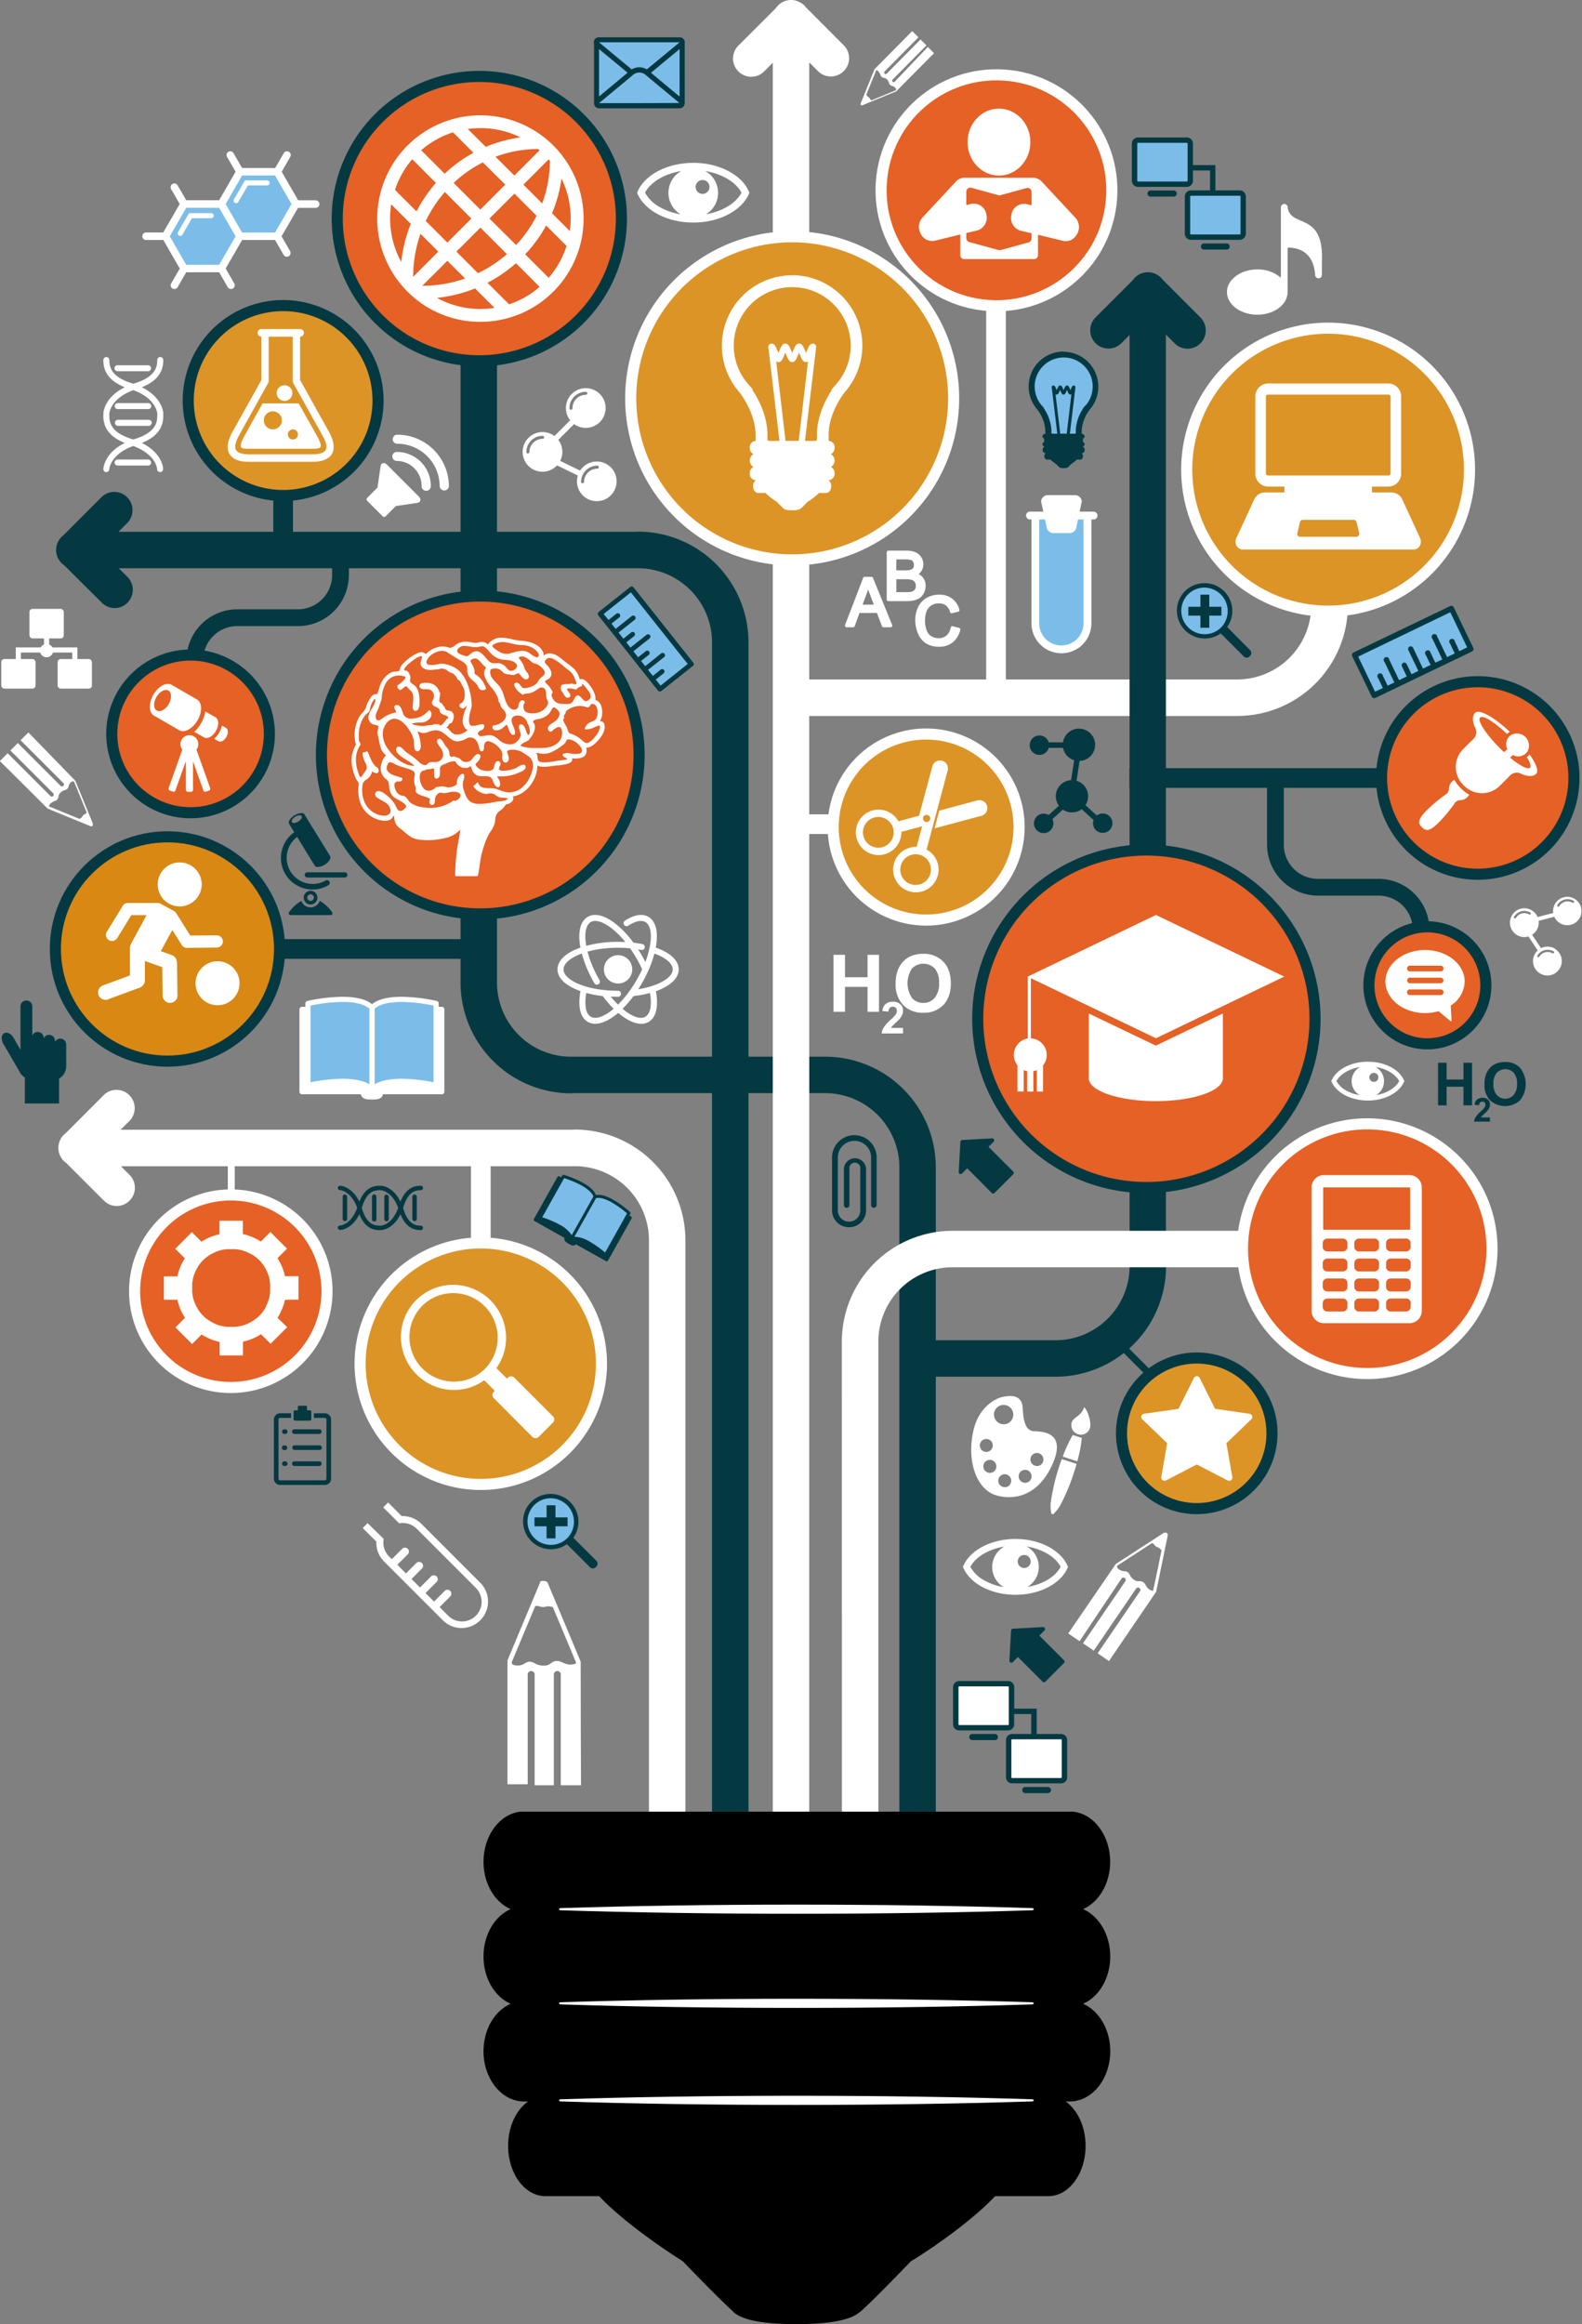 <svg id="Ñëîé_1" data-name="Ñëîé 1" xmlns="http://www.w3.org/2000/svg" viewBox="0 0 570.63 837.72"><rect x="0" y="0" width="570.63" height="837.72" fill="#808080" stroke="none"/><title>iStock-463334817 [Converted]</title><rect x="281.57" y="293.52" width="37.67" height="7.1" style="fill:#fff"/><rect x="355.71" y="94.19" width="7.1" height="159.57" style="fill:#fff"/><rect x="82.17" y="412.81" width="2.5" height="35.48" style="fill:#fff"/><rect x="646.99" y="570.82" width="2.49" height="35.48" transform="translate(-461.58 535.75) rotate(-45)" style="fill:#043942"/><path d="M721.39,295.15c-4.38.26-8.76.52-13.15.51v17.46a5.63,5.63,0,0,0,0,.71,26.74,26.74,0,0,1-26.53,26.07H525.64v13.16H681.57a39.93,39.93,0,0,0,39.88-39.88,7.36,7.36,0,0,0-.06-.82Z" transform="translate(-235.27 -94.99)" style="fill:#fff"/><path d="M452.22,586.49A43.53,43.53,0,1,1,408.7,543,43.53,43.53,0,0,1,452.22,586.49Z" transform="translate(-235.27 -94.99)" style="fill:#dc9427;stroke:#fff;stroke-miterlimit:10;stroke-width:4px"/><path d="M765.32,264.28a51,51,0,1,1-51-51A51,51,0,0,1,765.32,264.28Z" transform="translate(-235.27 -94.99)" style="fill:#dc9427;stroke:#fff;stroke-miterlimit:10;stroke-width:4px"/><rect x="169.88" y="413.9" width="7.1" height="35.61" style="fill:#fff"/><path d="M361.11,301.94v-9.31h-6.06v9.66c0,.11,0,.22,0,.32a12.31,12.31,0,0,1-12.21,12h-22A18.37,18.37,0,0,0,302.52,333c0,.13,0,.25,0,.38v21.57a12.32,12.32,0,0,1-12.22,12.27h-7.1v6.05h7a18.38,18.38,0,0,0,18.35-18.36V333c0-.11,0-.22,0-.33a12.31,12.31,0,0,1,12.25-12h21.95a18.37,18.37,0,0,0,18.35-18.35C361.13,302.19,361.12,302.06,361.11,301.94Z" transform="translate(-235.27 -94.99)" style="fill:#043942"/><path d="M694.08,611.63a27.14,27.14,0,1,1-27.14-27.14A27.14,27.14,0,0,1,694.08,611.63Z" transform="translate(-235.27 -94.99)" style="fill:#dc9427;stroke:#043942;stroke-miterlimit:10;stroke-width:4px"/><path d="M732.86,417.83a12.31,12.31,0,0,1,12,12.26v11.34h6v-11.3a18.38,18.38,0,0,0-18.35-18.36,2.43,2.43,0,0,0-.38,0H710.61a12.3,12.3,0,0,1-12.27-12.21v-22a3,3,0,0,0-6.05,0v21.77c0,.05,0,.09,0,.13a18.38,18.38,0,0,0,18.36,18.35h21.89A1.83,1.83,0,0,0,732.86,417.83Z" transform="translate(-235.27 -94.99)" style="fill:#043942"/><path d="M353.22,560.41a34.7,34.7,0,1,1-34.7-34.7A34.7,34.7,0,0,1,353.22,560.41Z" transform="translate(-235.27 -94.99)" style="fill:#e56125;stroke:#fff;stroke-miterlimit:10;stroke-width:4px"/><rect x="407.37" y="276.88" width="113.09" height="7.1" style="fill:#043942"/><path d="M668.46,209.61,654.65,195.8a7.92,7.92,0,0,0-.6-.7,6.65,6.65,0,0,0-10.22.91l-13.54,13.55a6.58,6.58,0,0,0,9.3,9.3l3.12-3.12V551.3a5.53,5.53,0,0,0,0,.71,26.75,26.75,0,0,1-26.53,26.07H567.93v13.15H616a39.93,39.93,0,0,0,39.88-39.88,7.36,7.36,0,0,0-.06-.82V215.61l3.3,3.3a6.58,6.58,0,0,0,9.3-9.3Z" transform="translate(-235.27 -94.99)" style="fill:#043942"/><rect x="98.58" y="154.24" width="7.1" height="42.33" style="fill:#043942"/><path d="M371.63,239.37a34.23,34.23,0,1,1-34.23-34.23A34.24,34.24,0,0,1,371.63,239.37Z" transform="translate(-235.27 -94.99)" style="fill:#dc9427;stroke:#043942;stroke-miterlimit:10;stroke-width:4px"/><rect x="92.55" y="338.51" width="80.67" height="7.1" style="fill:#043942"/><path d="M441.26,489.08a5.55,5.55,0,0,0,.82-.06H533a26.76,26.76,0,0,1,26.67,26.55c0,.06,0,.12,0,.19V797.23h13.15V516a2.64,2.64,0,0,0,0-.28A39.93,39.93,0,0,0,533,475.87H441.33c-.24,0-.48,0-.72,0a26.73,26.73,0,0,1-26.07-26.62V224.41c-1.06.19-2.13.34-3.22.45a28.52,28.52,0,0,1-7.66-.12,16.6,16.6,0,0,1-2.27-.47V449.05c0,.05,0,.1,0,.15A39.93,39.93,0,0,0,441.26,489.08Z" transform="translate(-235.27 -94.99)" style="fill:#043942"/><path d="M506.25,122.66a6.53,6.53,0,0,0,4.65-1.93l3.12-3.12V797.23h13.15V117.48l3.3,3.3a6.58,6.58,0,0,0,9.3-9.3L526,97.67a7.92,7.92,0,0,0-.6-.7,6.48,6.48,0,0,0-1.77-1.25,6.42,6.42,0,0,0-3-.73,6.58,6.58,0,0,0-5.46,2.9L501.6,111.43a6.58,6.58,0,0,0,4.65,11.23Z" transform="translate(-235.27 -94.99)" style="fill:#fff"/><path d="M276.6,314.17a6.58,6.58,0,0,0,4.65-11.23l-3.12-3.12H465.31a5.53,5.53,0,0,0,.71,0,26.76,26.76,0,0,1,26.08,26.53,1.28,1.28,0,0,0,0,.19V797.23h13.15V326.77c0-.09,0-.18,0-.28a39.93,39.93,0,0,0-39.88-39.88,5.55,5.55,0,0,0-.82.06H278l3.3-3.3a6.58,6.58,0,0,0-9.3-9.3l-13.81,13.81a7.92,7.92,0,0,0-.7.6,6.57,6.57,0,0,0-1.26,1.78,6.49,6.49,0,0,0-.72,3,6.61,6.61,0,0,0,2.89,5.46L272,312.24A6.57,6.57,0,0,0,276.6,314.17Z" transform="translate(-235.27 -94.99)" style="fill:#043942"/><path d="M277.36,529.7A6.58,6.58,0,0,0,282,518.47l-3.12-3.12H442.56a5.53,5.53,0,0,0,.71,0,26.76,26.76,0,0,1,26.08,26.53c0,.07,0,.13,0,.19v255.2h13.15V542.31c0-.1,0-.19,0-.28a39.93,39.93,0,0,0-39.88-39.89,7.54,7.54,0,0,0-.83.06h-163l3.3-3.3a6.58,6.58,0,0,0-9.3-9.3L259,503.41a7.92,7.92,0,0,0-.7.6,6.65,6.65,0,0,0,.91,10.22l13.55,13.54A6.53,6.53,0,0,0,277.36,529.7Z" transform="translate(-235.27 -94.99)" style="fill:#fff"/><path d="M538.94,797.23H552.1V578.52c0-.07,0-.13,0-.19a26.75,26.75,0,0,1,26.07-26.54,5.63,5.63,0,0,0,.71,0h135a64.31,64.31,0,0,1,.65-13.15H579.63a7.37,7.37,0,0,0-.82,0,39.93,39.93,0,0,0-39.88,39.88c0,.09,0,.18,0,.28Z" transform="translate(-235.27 -94.99)" style="fill:#fff"/><path d="M709.6,462.21a60.83,60.83,0,1,1-60.82-60.83A60.83,60.83,0,0,1,709.6,462.21Z" transform="translate(-235.27 -94.99)" style="fill:#e56125;stroke:#043942;stroke-miterlimit:10;stroke-width:4px"/><path d="M465.79,367.11a57.29,57.29,0,1,1-57.28-57.28A57.29,57.29,0,0,1,465.79,367.11Z" transform="translate(-235.27 -94.99)" style="fill:#e56125;stroke:#043942;stroke-miterlimit:10;stroke-width:4px"/><path d="M579.25,238.57A58.24,58.24,0,1,1,521,180.33,58.25,58.25,0,0,1,579.25,238.57Z" transform="translate(-235.27 -94.99)" style="fill:#dc9427;stroke:#fff;stroke-miterlimit:10;stroke-width:4px"/><circle cx="594.69" cy="163.57" r="41.62" transform="translate(154.06 650.17) rotate(-85.93)" style="fill:#e56125;stroke:#fff;stroke-miterlimit:10;stroke-width:4px"/><path d="M459.41,173.79a51.25,51.25,0,1,1-51.24-51.25A51.24,51.24,0,0,1,459.41,173.79Z" transform="translate(-235.27 -94.99)" style="fill:#e56125;stroke:#043942;stroke-miterlimit:10;stroke-width:4px"/><path d="M453.37,356.66l-.07-.35,0-.17h0v0h0a1.52,1.52,0,0,0-1.58-1.19,6.93,6.93,0,0,0,.47-5.28,3.32,3.32,0,0,0-2.17-2.41c.26-1.61-.81-3.5-1.49-4.52-1.63-2.43-3-3.37-4.1-2.84l-.17-.44a8.69,8.69,0,0,0-1.74-3.22,21.84,21.84,0,0,0-2.46-2c-.53-.4-1.08-.81-1.58-1.24-1.45-1.21-3.14-2.51-5-2.51a3.17,3.17,0,0,0-2.15.87c0-.12,0-.31,0-.43a2.25,2.25,0,0,0-.13-.84c-1.21-2.51-3.93-3.91-8.09-4.14a20.21,20.21,0,0,1-3.09-.53,18.39,18.39,0,0,0-3.87-.58,5.76,5.76,0,0,0-3.65,1.17l-.11.08a2.44,2.44,0,0,0-.94,1c0,.06-.06.13-.1.13a1.49,1.49,0,0,1-.56-.32,1.91,1.91,0,0,0-.45-.28,3.88,3.88,0,0,0-2.67,0,4.92,4.92,0,0,1-2.21-.08l-.37-.07a10.55,10.55,0,0,0-1.75-.16,6.42,6.42,0,0,0-2.92.62,5.8,5.8,0,0,0-1.08.73,3.27,3.27,0,0,1-1.8.85l-.39-.11a7.5,7.5,0,0,0-2.89-.37,9.17,9.17,0,0,0-4.74,2.11l-.23.22c-.18.19-.29.3-.51.32s-.12,0-.25-.14a1.19,1.19,0,0,0-.38-.29,1.78,1.78,0,0,0-.83-.19,4.6,4.6,0,0,0-1.9.59,16.53,16.53,0,0,0-4.09,2.87c-.67.63-1.91,1.78-1.87,3.06-.26.37-.93.43-1.59.48a4.77,4.77,0,0,0-1.3.24,7.66,7.66,0,0,0-3.45,3.16,11.66,11.66,0,0,0-1.13,2.8c-.16.54-.33,1.09-.54,1.63-.13.32-.19.32-.42.32v.28h0l-.08-.28a2.22,2.22,0,0,0-.43,0,2.45,2.45,0,0,0-1.34.92,11.11,11.11,0,0,0-1.89,3.81,5.89,5.89,0,0,1-1.33,2,9.21,9.21,0,0,0-1.19,1.58,12.91,12.91,0,0,0-1.58,6,12.65,12.65,0,0,0,.26,3q0,.21.09.36a.72.72,0,0,1,0,.71,9.56,9.56,0,0,0-.59,1.2,15.09,15.09,0,0,0-.56,1.81l-.08.26c-.74,2.73.27,6.46,1.36,8.82a4.06,4.06,0,0,0,.46.74,2.64,2.64,0,0,1,.44.74,3.08,3.08,0,0,1,0,1.35,7.45,7.45,0,0,0-.08.93,14.19,14.19,0,0,0,.92,5.4,10.07,10.07,0,0,0,8.26,6l.48,0a4,4,0,0,0,2-.49,3.26,3.26,0,0,0,.87-.93c.13-.17.28-.37.43-.53a6.44,6.44,0,0,0,.57,3,5.25,5.25,0,0,0,1.8,1.88,10.72,10.72,0,0,1,.84.67l.07.06c1.6,1.43,3,2.67,5.25,3.07a25.84,25.84,0,0,0,10.14-.58,9.86,9.86,0,0,0,5.17-3c-.15,1.38-.4,2.77-.65,4.11-.21,1.16-.43,2.35-.58,3.54a80.65,80.65,0,0,0-.6,8.87.24.24,0,0,0,.08.21.27.27,0,0,0,.2.09h7.6c.31,0,.38,0,.84-3.22l.06-.47.16-1a32.57,32.57,0,0,1,1.34-5.9l.28-.78a19.07,19.07,0,0,1,2-4.43l.07-.11a10.3,10.3,0,0,0,1.6-3.11,8.78,8.78,0,0,0,.21-1.4c0-.34.08-.68.14-1a4.18,4.18,0,0,1,1.79-2.33,6.35,6.35,0,0,0,1.77-1.91c.08-.15.28-.2.6-.28l.44-.13a3.33,3.33,0,0,0,1.52-1.13,1.42,1.42,0,0,0,.27-1.07,1.34,1.34,0,0,0-.2-.46c5.2-.81,8.84-6.3,8.89-11.13a5.67,5.67,0,0,0,2.39.44,19.41,19.41,0,0,0,2.83-.27l.69-.09.69-.07c2.73-.22,5.33-.59,5.87-1.77a1.12,1.12,0,0,0,0-.88,7.35,7.35,0,0,0,3.75-.32,2.43,2.43,0,0,0,1.39-1.53,3.2,3.2,0,0,0-.05-2c1.2.12,2.63-.72,4.25-2.5,1-1.06,2.47-3,2.47-5,0,0,0-.09,0-.2Zm-14,9.84a1.56,1.56,0,0,1-.65.09.27.27,0,0,0-.24.07.6.6,0,0,0-.23.54c0,.39.5.63.83.81l.19.1a3.08,3.08,0,0,1,.67.52l-.15.06a11.76,11.76,0,0,1-2.15.35c-.39,0-.77.08-1.15.14l-1.06.18a22.53,22.53,0,0,1-3.69.42,6.55,6.55,0,0,1-1.81-.22c-.58-.16-.69-.82-.79-1.74a2.42,2.42,0,0,0-.46-1.48c.34,0,.68.1,1,.16a9.41,9.41,0,0,0,1.77.21c2.5,0,4.95-1.78,6.91-3.22l.26-.2a2.58,2.58,0,0,0,.83-1.1c.25-.52.38-.76,1.19-.67a5.78,5.78,0,0,1,3.25,1.8c.75.75,1.52,1.63,1.25,2.58-.2.67-.86.77-1.71.82h-.14a8.89,8.89,0,0,1-3-.3A1.83,1.83,0,0,0,439.35,366.5ZM422.6,379.59a7.75,7.75,0,0,1-4.17,1,9,9,0,0,1-2.78-.73,15.15,15.15,0,0,0-1.76-.59,10.63,10.63,0,0,0-2.19-.2c-1.74,0-3.24-.07-3.91-1.84a.29.29,0,0,0-.21-.18.31.31,0,0,0-.26.07,2.3,2.3,0,0,0-.38.41l-.17.17a1.61,1.61,0,0,1-.53.42.29.29,0,0,0-.16.18.26.26,0,0,0,0,.24,6.1,6.1,0,0,0,2.7,2.14,4.83,4.83,0,0,0,2.07.48.16.16,0,0,0,.1,0,3.44,3.44,0,0,1,1.18-.19h.13a2.87,2.87,0,0,1,1.86.71,5.45,5.45,0,0,0,1.42.73,6.21,6.21,0,0,0,1.15.13,5.26,5.26,0,0,1,1.91.34,5,5,0,0,1-3,.92l-.88.11-1.34.24a38,38,0,0,1-4.26.6c-.32,0-.65,0-1,0A5.69,5.69,0,0,1,405,384c-1.28-.83-1.95-2.63-2.39-4.1a5.85,5.85,0,0,1-.27-3.35c.63-1.88.35-2.28.25-2.41a.52.52,0,0,0-.44-.23,1.33,1.33,0,0,0-.75.32,3.66,3.66,0,0,0-1.34,2.83c0,.26-.08.52-.12.75a2.79,2.79,0,0,1-.69.4l-.26.13a3.93,3.93,0,0,1-2.15.44,6.8,6.8,0,0,1-.95-.17,4.13,4.13,0,0,0-1.6-.17l-1.36.24a1,1,0,0,0-.72.35,1.69,1.69,0,0,1-.26.22c-1.37,1-2.82,1-3.82,0a6.36,6.36,0,0,1-1.35-5.16,1.93,1.93,0,0,1,1.28-1.41c.24.11.43,0,.76-.19l.16-.09a3.89,3.89,0,0,1,1.14-.15h0a2.76,2.76,0,0,0,.65-.11,3,3,0,0,1,.74-.13c.23,0,.31.07.34.11a4.33,4.33,0,0,1,0,.9c0,.92-.09,2,.34,2.4a.81.81,0,0,0,1,.08c.86-.44.82-1.65.79-2.62a5.06,5.06,0,0,1,0-1c.16-.94.91-1.21,1.79-1.52l.44-.16a6.11,6.11,0,0,1,2.72-.82,2.26,2.26,0,0,1,.7.1.68.68,0,0,1,0,.13,1.18,1.18,0,0,0,.15.34,5.26,5.26,0,0,0,1.87,1.58,3.29,3.29,0,0,0,1.39.26l.59,0a2.17,2.17,0,0,0,1-.37,3.55,3.55,0,0,1,.42-.23,3.94,3.94,0,0,1,.35.88,5.63,5.63,0,0,0,.29.75,3.83,3.83,0,0,0,1.58,1.64,5.59,5.59,0,0,0,2.41.31,7.32,7.32,0,0,1,1.54.07c1.31.24,1.51.74,2,2l0,.11s.82,1.83,1.67,1.83c.24,0,.57-.14.76-.79a3.5,3.5,0,0,0-.72-2.47c-.15-.26-.29-.51-.4-.74a15.62,15.62,0,0,0,8-1.34l.18-.07c.78-.32,2.1-.84,2.15-1.87a.92.92,0,0,0-.21-.69.74.74,0,0,0-.57-.22,5.85,5.85,0,0,0-2.5,1.14l-.2.13a13.09,13.09,0,0,1-4.54.94,2.15,2.15,0,0,1-1.51-.37.5.5,0,0,1-.1-.42,3.07,3.07,0,0,1,.24-.64c.23-.5.52-1.13.18-1.65a1,1,0,0,0-1.37-.2,2.93,2.93,0,0,0-.72,1.56c-.15.61-.29,1.19-.79,1.44a4,4,0,0,1-1.8.37,5.38,5.38,0,0,1-2.36-.52,5,5,0,0,1-1.57-1.3c-.41-.48-.26-.68.28-1.24l.17-.19a3.31,3.31,0,0,0,1.08-2,.86.86,0,0,0-.24-.63.92.92,0,0,0-1-.18,4.14,4.14,0,0,0-1.48,1.4,5.21,5.21,0,0,1-.93,1,2.67,2.67,0,0,1-1.51.41,2.26,2.26,0,0,1-1.84-.74,2.28,2.28,0,0,0-1.5-.89l-.38-.11a1.63,1.63,0,0,1-.25-.1,1.87,1.87,0,0,0-.61-.18.34.34,0,0,0-.17.05.66.66,0,0,1-.82,0c-.41-.28-.44-.65-.48-1.15,0-.19,0-.38-.06-.58a3.64,3.64,0,0,0-1-1.69c-.14-.16-.27-.31-.4-.48s-.18-.29-.31-.52c-.64-1.12-1.22-2-1.87-2a.63.63,0,0,0-.37.12.89.89,0,0,0-.41.62c-.13.82.75,1.93,1.22,2.52l.16.21c.85,1.24,1.27,3-.11,4.25a2.74,2.74,0,0,1-1.8.71l-.45,0c-.22,0-.47,0-.72,0a2,2,0,0,0-1.72.61,1.09,1.09,0,0,1-.94.51,3.44,3.44,0,0,1-2-1,26.48,26.48,0,0,0-3.35-2.7,12.58,12.58,0,0,1-2.37-1.85l-.05-.06c-.36-.38-1-1.09-1.68-1.09a.91.91,0,0,0-.79.47c-.94,1.51,1.48,3.05,3.83,4.54a17.32,17.32,0,0,1,2.66,1.92h-.23c-3.71,0-7.68-3.29-9.69-6.54a8.7,8.7,0,0,1-1.46-6.23c.39-1.81,2-4.4,4.3-4.18,2.54.25,4.49,2.93,5.42,4.51a8.84,8.84,0,0,1,1.35,3.22q0,.54.06,1.08a10.83,10.83,0,0,0,.16,1.79c.11.54.49,1.12,1.07,1.12a1,1,0,0,0,.73-.34c.67-.66.52-1.83.42-2.62A13.78,13.78,0,0,0,386,359l-.15-.38a6.35,6.35,0,0,1,.65.23,7.27,7.27,0,0,0,1.15.34,4.5,4.5,0,0,0,2.26-.42,7.13,7.13,0,0,1,2.45-.55,4.8,4.8,0,0,1,2.19.57,9.61,9.61,0,0,1,2,1.48,11,11,0,0,0,2,1.49,3.69,3.69,0,0,0,1.78.46,7.14,7.14,0,0,0,3.23-1.06,2.71,2.71,0,0,1,3.52.8,5.82,5.82,0,0,1,.93,2.31c.05.19.09.37.14.54.24.89.7,1,.88,1a.64.64,0,0,0,.47-.21,1.61,1.61,0,0,0,.35-1.14,2.72,2.72,0,0,1,.53-1.94,1.51,1.51,0,0,1,1.64-.21,7.84,7.84,0,0,1,3.92,3.06,2.62,2.62,0,0,1,.54,1.5c0,.14,0,.29,0,.43a3.65,3.65,0,0,0,.16,1.91,1.14,1.14,0,0,0,1,.65,1,1,0,0,0,.67-.25,1.92,1.92,0,0,0,.42-1.76,3.36,3.36,0,0,0-.18-.66,5.67,5.67,0,0,1-.37-1.52,3.24,3.24,0,0,1,1.9-.43,7.06,7.06,0,0,1,4.56,1.55l.81.49c3.15,1.85,2,5.61,1,7.69A10.76,10.76,0,0,1,422.6,379.59Zm-23,4h0l-.13.06-.15.06a.28.28,0,0,0-.15-.17.3.3,0,0,0-.3,0A14.38,14.38,0,0,1,388.14,386a9.57,9.57,0,0,1-4.74-1.6,5,5,0,0,1-.92-1.06,4.31,4.31,0,0,0-1.5-1.47.17.17,0,0,0-.1,0,3.27,3.27,0,0,1-2.94-2.15c-.46-1.23-.53-2-.23-2.52a1.3,1.3,0,0,1,1.11-.52h.34a1.38,1.38,0,0,0,1-.29,1,1,0,0,0,.21-.8.29.29,0,0,0-.23-.26,7.38,7.38,0,0,1-1.05-.32c-.3-.11-.61-.21-.94-.3-.7-.17-3-.88-3.37-2.5a2.79,2.79,0,0,1,.28-1.65c.31-.75.67-.84.92-.84a3.8,3.8,0,0,1,1.54.6,7.7,7.7,0,0,0,.81.41,20.32,20.32,0,0,0,2.52.87c.62.19,1.25.38,1.86.6l.28.1a3.83,3.83,0,0,1,1.67.93,1.7,1.7,0,0,1,.12,1.46,4.59,4.59,0,0,0-.1.82c0,.18,0,.34,0,.49a5.29,5.29,0,0,0,.21,1.95,2.8,2.8,0,0,1,.29,1.79c-.32,1.25,1.87,1.94,3.32,2.39.37.12.69.22.85.29l.22.1c.23.09.7.29.75.45a1,1,0,0,1-.06.58,1.68,1.68,0,0,0-.07.87.94.94,0,0,0,.9.73h.06c1-.09,1-1.31,1-2V383a3,3,0,0,1,1.55-2.21,2,2,0,0,1,1,0,4.78,4.78,0,0,0,.76.09,6.68,6.68,0,0,0,1.55-.24,9.15,9.15,0,0,1,1.09-.22c1.61-.16,2.68.11,3.12.79a.9.9,0,0,1,.11.82A3,3,0,0,1,399.65,383.61Zm-27.53-3.44a1.26,1.26,0,0,0-1.44.77,1.3,1.3,0,0,0,.5,1.44,12.8,12.8,0,0,0,1.85,1.14c1.35.73,2.62,1.42,3.06,3.06a1.91,1.91,0,0,1-.2,1.7,2.6,2.6,0,0,1-2.1.74,6.48,6.48,0,0,1-1.85-.28,8.39,8.39,0,0,1-5.07-4.5,10.91,10.91,0,0,1-.66-6.79,2.53,2.53,0,0,1,1.21-1.38,5.59,5.59,0,0,0,1-.84A4.63,4.63,0,0,0,369.5,373a3.11,3.11,0,0,0,1.55.69c.25,0,.83-.1.83-1.05a1.5,1.5,0,0,0-.8-1.15,3.78,3.78,0,0,1-.36-.29,8.06,8.06,0,0,1-1.38-1.93,17.29,17.29,0,0,1-.95-2.17,4.71,4.71,0,0,0-.57-1.17.27.27,0,0,0-.2-.12.27.27,0,0,0-.23.06,4.14,4.14,0,0,1-.44.23l-.07,0-.18,0c-.16,0-.6,0-.61.52a5,5,0,0,0,.17,1.36,10.28,10.28,0,0,0,.76,1.91l.16.34c.62,1.31.51,2-.49,3.25-.13.15-.26.36-.41.57-.26.4-.71,1.07-1,1.07-.07,0-.2-.11-.34-.43-1.5-3.55-1.69-7-.54-9.66a7.61,7.61,0,0,1,.77-1.38c.28-.39,0-.88-.22-1.27a3.32,3.32,0,0,1-.19-.37,4.4,4.4,0,0,1-.05-1.1c0-.22,0-.45,0-.66a11.38,11.38,0,0,1,.2-2.79,10.47,10.47,0,0,1,2.18-4.74,4.65,4.65,0,0,1,.55-.51,3.29,3.29,0,0,0,.79-.79,3.51,3.51,0,0,0,.36-1.12,6.57,6.57,0,0,1,.18-.68l0-.07a6.43,6.43,0,0,1,1.61-2.8,1.85,1.85,0,0,1,.08.7,6,6,0,0,1-.88,2.24l-.05.09c-.1.18-.2.36-.32.56-.76,1.3-1.7,2.91-1,4.41.27.58,1,1.42,1.68,1.38a5.68,5.68,0,0,0,.55.17,5.06,5.06,0,0,1,1.12.38,9.13,9.13,0,0,1-.2,1.49,4.82,4.82,0,0,0,.12,2.35l.24,1.17a20.85,20.85,0,0,0,.91,3.47,4.22,4.22,0,0,0,1.07,1.5,6.27,6.27,0,0,1,.6.66c-1.1.81-1.78,3-1.9,4.13a4.89,4.89,0,0,0,.87,3.3,4.55,4.55,0,0,0,.95,1,2.3,2.3,0,0,1,1,1.34c.07.36.12.73.16,1.09.23,1.72.44,3.35,2.24,4.49.18.11.45.26.79.43,1,.55,3,1.58,3.14,2.47a.69.69,0,0,1-.23.6c-.6.65-1.21,1.22-2,1.1s-1.09-.85-1.41-1.56l-.15-.32a12.08,12.08,0,0,0-3.57-4A5,5,0,0,0,372.12,380.17Zm9.38-40.92a1.55,1.55,0,0,0,0,.31,9.68,9.68,0,0,1-2.12,2c-.21.16-.42.31-.61.47a.3.3,0,0,0-.1.17c-.13.6.2,1.13.93,1.5a.28.28,0,0,0,.28,0c.27-.18.52-.38.76-.57a6.63,6.63,0,0,1,.83-.62.59.59,0,0,1,.3-.1c.26,0,.5.3.75.61a3.7,3.7,0,0,0,.57.61c1.54,1.18,1.37,2.87,1.2,4.65,0,.35-.07.69-.09,1v.06a2.27,2.27,0,0,0,.31,1.63.9.9,0,0,0,.66.27c.67,0,1.47-.52,1.49-3,0-2.09-.18-5-2-6.32a2.88,2.88,0,0,0-.34-.23,2.48,2.48,0,0,1-1-1,1.73,1.73,0,0,1,0-1,2.71,2.71,0,0,0,0-1,.33.33,0,0,0-.07-.13,1.33,1.33,0,0,1-.22-.48,1.77,1.77,0,0,0-.34-.67,2.2,2.2,0,0,0-.31-.3,2.13,2.13,0,0,1-.3-.3.28.28,0,0,0-.3-.08.27.27,0,0,0-.17.13,1.24,1.24,0,0,1-.52-.42c0-.07,0-.21.17-.53A7.73,7.73,0,0,1,383,334c1.85-1.56,3.4-2.49,4.12-2.49a.36.36,0,0,1,.28.09c.15.17,0,.82-.18,1.29a3.21,3.21,0,0,0-.23,1.61c.43,1.65,2,1.84,3.34,2l.3,0h.09a7.27,7.27,0,0,1,.83-.09,6.63,6.63,0,0,0,1-.12,1.63,1.63,0,0,1,.66,0,.27.27,0,0,0,.2,0,2.77,2.77,0,0,1,1-.31,3.63,3.63,0,0,1,2.48.93c.28.18.57.38.86.54l.08,0c1.23.26,2,1.41,2.53,2.46a.32.32,0,0,0,.15.13c.63.23.9.81,1.18,1.43a6.32,6.32,0,0,0,.47.89c1,1.5,1.09,4.72-.23,5.95a3.89,3.89,0,0,1-.64.29.29.29,0,0,0-.17.17,1.87,1.87,0,0,0-.12.68c0,.52.64.74,1,.87l.15.06a.31.31,0,0,0,.33,0l.74-.7.48-.45c-.12.33-.24.68-.37,1-.88,2.37-2,5.31-.13,7.38l.19.18a3,3,0,0,1,.44.45,3,3,0,0,1-.95.69l-.47.27a4.46,4.46,0,0,1-2,.52H400a6.16,6.16,0,0,1-1-.07.34.34,0,0,0,0-.1.29.29,0,0,0-.23-.21,1.4,1.4,0,0,1-.85-.62,3.11,3.11,0,0,0-.5-.54,1.72,1.72,0,0,1-.4-.5.25.25,0,0,0-.11-.12l-.23-.14a3.37,3.37,0,0,1-.42-.27l.09-.06.06,0a1.45,1.45,0,0,0,.6-.68,1.27,1.27,0,0,1,.29-.42,1.44,1.44,0,0,1,.71-.35.32.32,0,0,0,.2-.12,4.62,4.62,0,0,0,.69-1.69,2.26,2.26,0,0,0-.74-2.34,3,3,0,0,0-1.13-.37,2,2,0,0,1-1-.38s0,0-.05-.06a1.3,1.3,0,0,1-.15-.33,2.34,2.34,0,0,0-.31-.61,4.45,4.45,0,0,1-.61-.83l-.26-.4a.28.28,0,0,0-.19-.12.8.8,0,0,1-.56-.3c-.28-.41-.12-1.24,0-2a5.94,5.94,0,0,0,.16-1.24.29.29,0,0,0-.16-.26l-.09,0a2.4,2.4,0,0,1-.12-.38c-.05-.17-.09-.32-.14-.44a5.35,5.35,0,0,0-1.24-1.63,4.87,4.87,0,0,0-3.29-1h-.53c-1.19,0-1.84.35-1.92,1a1,1,0,0,0,.23.81,2.26,2.26,0,0,0,1.65.47h.91a2.34,2.34,0,0,1,2.12,1.18,2.78,2.78,0,0,1-.12,2.81,1.51,1.51,0,0,0-.26,1.21c.17.58.79.88,1.4,1.18s1.33.66,1.36,1.3c0,1,1.13,1.42,1.93,1.71.2.08.39.15.55.23.33.16.67.41.66.65,0,.07-.23.23-.34.3a2.1,2.1,0,0,0-.42.36l-.1.14c-.94,1.31-1.63,2-2.06,2-.05,0-.19,0-.34-.29a.26.26,0,0,0-.3-.16,2.3,2.3,0,0,1-.64,0,2,2,0,0,0-1.09.07,4.56,4.56,0,0,1-1.51.3c-.24,0-.47,0-.74.08a8.1,8.1,0,0,1-4-.08l-.16,0a5.31,5.31,0,0,1-1.54-.53,7.21,7.21,0,0,1,2.69-.44l.54,0a4.31,4.31,0,0,0,3.32-1.47,2.45,2.45,0,0,0,.58-1.8,1.58,1.58,0,0,0-.67-1.09.31.31,0,0,0-.39.05,8,8,0,0,1-5.93,2.88h-.3a2.86,2.86,0,0,1-2.85-1.59c-.09-.21-.18-.48-.27-.77-.37-1.14-.89-2.74-2.26-2.52a.82.82,0,0,0-.63.4c-.21.4,0,.91.27,1.41a4,4,0,0,1,.24.57c0,.09.06.24.08.34H378l-.21,0A10.89,10.89,0,0,0,373,354.1l-.23.15c-.76.53-1.4.54-1.75,0a2.44,2.44,0,0,1,0-2.17c.14-.36.29-.7.44-1a17.8,17.8,0,0,0,1-2.8,4.46,4.46,0,0,0,.5-2.19,5.33,5.33,0,0,1,.07-.65,13.46,13.46,0,0,1,1.21-3.8,5.41,5.41,0,0,1,6.21-3,4,4,0,0,1,1,.29C381.53,339,381.54,339,381.5,339.25Zm31.72-11.88h0a7,7,0,0,1,4.24-.88,20.72,20.72,0,0,1,2.42.48,17.61,17.61,0,0,0,3.06.54h.08a8.62,8.62,0,0,1,4.52,1.08c1.37.95,2.15,1.88,2.15,2.53a.9.9,0,0,1-.46.75.4.4,0,0,1-.27.08,5.36,5.36,0,0,1-2.23-1.22,7.87,7.87,0,0,0-.9-.62,4.7,4.7,0,0,0-2.21-.51,11.89,11.89,0,0,0-3.27.62l-.85.24a4.82,4.82,0,0,1-4.29-.67c-2-1.14-2.3-1.76-2.3-2C412.94,327.7,412.94,327.55,413.22,327.37ZM432,333h0c.81-1.2,2-1.13,4,.16,1,.66,1.89,1.42,2.79,2.16.63.52,1.28,1.05,2,1.55a6.48,6.48,0,0,1,1.91,3q.15.41.33.81c.18.43.24.69.17.79s-.11.13-.55.14h-.06a2.08,2.08,0,0,1-.67-.14,1.44,1.44,0,0,0-.92,0,1.56,1.56,0,0,1-.51.09h-.32c-.9,0-2.37,0-2.57.79a2.52,2.52,0,0,0,.57,2.2,4.09,4.09,0,0,1,.4.63,2.75,2.75,0,0,0,1,1.2,1.12,1.12,0,0,0,1.27-.23.8.8,0,0,0,.13-.73,3.42,3.42,0,0,0-.52-.91c-.25-.35-.72-1-.62-1.24,0-.06.12-.1.26-.13a6.21,6.21,0,0,1,2.25.24l.6.14a.3.3,0,0,0,.29-.11,3.39,3.39,0,0,1,1.77-1.06.3.3,0,0,0,.23-.4,1.64,1.64,0,0,1-.08-.53,4.09,4.09,0,0,1,1.22,1.14l.17.21c.21.25.39.5.58.76s.4.55.63.82a1.83,1.83,0,0,1,.44,1.09,6.05,6.05,0,0,0,.13.64.91.91,0,0,1-.2.66c-.38.56-1.22,1.13-1.74,1a3.45,3.45,0,0,1-1.17-1c-.5-.56-1-1.09-1.53-1.09-.4,0-.75.28-1.05.85l-.12.24c-.64,1.22-1,2-2.51,2h-.61c-1.51,0-3.2-.08-4.07-1.05a4.25,4.25,0,0,1-1-1.68,1.59,1.59,0,0,1-.05-.82.81.81,0,0,1,.26-.41.28.28,0,0,0,.07-.32,5.31,5.31,0,0,0-.43-.86,9.85,9.85,0,0,0-1.88-2.3c-.19-.17-.41-.42-.38-.64s.28-.44.73-.68a2.32,2.32,0,0,0,1.32-3.15,6.37,6.37,0,0,0-1.62-2.33C431.72,333.78,431.61,333.56,432,333Zm-8.6,30.25a7.55,7.55,0,0,1,1-.64c.31-.16.64-.32,1-.5a2,2,0,0,0,.87-.72c.06-.08.12-.17.2-.26,1.08-1.3,2.15-3.41,1.61-5a1.25,1.25,0,0,0-.07-.21.27.27,0,0,0-.06-.1c-.23-.22-.49-.54-.4-.8.13-.41,1-.72,1.71-.82a6.85,6.85,0,0,0,4.08-2,5.35,5.35,0,0,0,.56-.86c.31-.55.79-1.4,1.16-1.4l.08,0a4.64,4.64,0,0,1,1.43,1.13,2,2,0,0,1,.55,1.57,4.94,4.94,0,0,1-2.17,2.7c-.13.1-.29.2-.46.31-.65.42-1.45.95-1.58,1.68a1.34,1.34,0,0,0,.31,1.05.81.81,0,0,0,.63.36,1.33,1.33,0,0,0,.88-.54,3,3,0,0,1,.33-.3,4.84,4.84,0,0,1,1.35-.78,1.52,1.52,0,0,1,.44-.08c.73,0,1.07.81,1.14,1.56.27,2.66-1.27,4.69-4.22,5.58a11.41,11.41,0,0,1-3.38.44l-.91,0c-.41,0-.83,0-1.24,0a16.43,16.43,0,0,1-3.82-.36c-.39-.1-1.32-.33-1.37-.57C423.11,363.55,423.16,363.42,423.42,363.2ZM430.7,339a4.79,4.79,0,0,0-1.31,1.52c-.67,1.42-2.72,2.22-4.27,2.47-1,.16-1.51,0-1.93-.68a2.5,2.5,0,0,1-.18-.24c-.31-.43-.72-1-1.37-1a.82.82,0,0,0-.8.37c-.28.51.23,1.29.56,1.8l.17.27a8.56,8.56,0,0,0,2.16,1.85.33.33,0,0,0,.16.05.3.3,0,0,0,.29-.24,7.26,7.26,0,0,1,1.29-.2l.47-.05a6.62,6.62,0,0,0,2.62-1.07l.35-.25c.67-.49,1.38-1,2.11-.75,1.13.37,1.19,1.35,1.25,2.5a4.51,4.51,0,0,0,.55,2.31c.57.83-.55,2.37-1.24,3a6.55,6.55,0,0,1-3.91,1.44h-.45a4.24,4.24,0,0,1-2.4-.58,2.49,2.49,0,0,1-.36-3.15.58.58,0,0,0,.11-.47c-.06-.21-.24-.29-.43-.39l-.07,0a.94.94,0,0,0-.43-.12,1,1,0,0,0-.66.35l-.12.11a2.14,2.14,0,0,0-.53,1.32,2.81,2.81,0,0,1-.22.82,1.51,1.51,0,0,1-1.4.81,2.06,2.06,0,0,1-1.13-.35c-1.38-.92-1.94-2.68-2.47-4.38a12.84,12.84,0,0,0-1.34-3.21,12.46,12.46,0,0,0-1.56-1.82,14.18,14.18,0,0,1-1.44-1.65,3.84,3.84,0,0,1-.66-2.68.81.81,0,0,1,.54-.58,3.34,3.34,0,0,1,1.15-.19,3.18,3.18,0,0,1,2.21.74c.14.14.3.27.45.4a2.73,2.73,0,0,1,.55.52.34.34,0,0,0,.12.09,7.41,7.41,0,0,0,1.8.41,11,11,0,0,1,1.12.2,2.13,2.13,0,0,0,1.36-.33c.46-.24.88-.46,1.15-.13l.17.22c.68.87,1.48,1.81,2.29,1.81a1,1,0,0,0,.77-.36c.64-.74-.08-1.71-.61-2.42a4.8,4.8,0,0,1-.37-.52,9.52,9.52,0,0,1-.52-1.22c-.1-.29-.21-.58-.33-.86a7.41,7.41,0,0,0-.89-1.4c-.18-.24-.36-.49-.53-.75s-.13-.31-.08-.4.59-.36,1.11-.36a2.31,2.31,0,0,1,.49.05,7.51,7.51,0,0,1,2.72,1.75l.41.35a2,2,0,0,0,.95.41,2.92,2.92,0,0,1,.54.15,6.53,6.53,0,0,1,2.76,2.2h0v0C432.19,337.62,431.67,338.16,430.7,339Zm-11.81-6c.83.16,2.3.57,2.75,1.57a1.06,1.06,0,0,1,0,1,2.71,2.71,0,0,1-1.76,1.21c-.86.14-1.37-.45-1.93-1.1-.15-.18-.3-.36-.46-.52a3.88,3.88,0,0,0-2.91-1.15h-.42a2.89,2.89,0,0,1-2.8-.94c-.3-.31-.6-.65-.88-1a9.62,9.62,0,0,0-1.91-1.86c-1.09-.73-2.14-.64-3.45.36l-.28.23c-.42.35-1,.84-1.42.73l-.22-.07c-1-.28-2.76-.8-3-1.66a1.27,1.27,0,0,1,.45-1.14,2.8,2.8,0,0,1,2.22-.84,13.52,13.52,0,0,1,2.07.23,9.56,9.56,0,0,0,2.37.2,6.36,6.36,0,0,0,.89-.16,5,5,0,0,1,1-.14,1.48,1.48,0,0,1,1,.34,11.33,11.33,0,0,1,1.38,1.39,14,14,0,0,0,1.05,1.13,7.39,7.39,0,0,0,2.65,1.66,8.8,8.8,0,0,0,2.25.36A13.77,13.77,0,0,1,418.89,333Zm-15.07,3.58a4,4,0,0,0,.72,2.42,10.52,10.52,0,0,0,1.41,1.42,6.48,6.48,0,0,1,1.8,2.09c.29.62.62,1.33,1.64,1.24.58-.05.94-.13,1.1-.41s0-.62-.25-1.11l-.1-.2a8.61,8.61,0,0,0-3.42-4c-.3-.18-.31-.39-.3-.83a2.85,2.85,0,0,0,0-.7,7.65,7.65,0,0,0-1-2.28l-.11-.18c-.19-.31-.48-.77-.3-1a2.49,2.49,0,0,1,1.57-.72c.93,0,1.74.94,2.45,1.77a11.75,11.75,0,0,0,.86.94l.18.15c.42.35.53.51.45.63a3,3,0,0,0-.53,2.62,11.66,11.66,0,0,0,2.54,4.37,12.86,12.86,0,0,1,2.33,3.75,1.78,1.78,0,0,1,.15.74,1,1,0,0,0,.27.81,2.2,2.2,0,0,1,.17.25,5.45,5.45,0,0,1,.46,1.13,1.58,1.58,0,0,0,.55.88l.23.23c1.38,1.47,1.47,2.86.27,4.14a5.93,5.93,0,0,1-3.73,1.76.29.29,0,0,0-.23.17,1,1,0,0,0,0,1,1.22,1.22,0,0,0,1,.58,3.57,3.57,0,0,0,2.43-.74,4.24,4.24,0,0,0,.5-.42c.32-.29.92-.83,1.21-.8a6.42,6.42,0,0,1,.47,1.13c.41,1.16.88,2.49,1.79,2.49a.65.65,0,0,0,.52-.26c.3-.43.09-1.23-.18-2a.88.88,0,0,1-.06-.17,7.81,7.81,0,0,0-.34-.87,5.47,5.47,0,0,1-.54-1.95,1.51,1.51,0,0,1,.41-1.15,2.37,2.37,0,0,1,1.7-.58,3.56,3.56,0,0,1,3.49,2.4l.19.43a6.36,6.36,0,0,1,.8,3.23c-.12.59-.35.9-.52.9s-.29-.13-.48-.5a7.18,7.18,0,0,1-.31-.8c-.38-1.12-.86-2.51-1.83-2.51a.7.7,0,0,0-.63.29c-.38.52-.05,1.53.27,2.51a5.07,5.07,0,0,1,.26,1,4.63,4.63,0,0,1-1.83,2.76c-1,.82-2.46.88-4.33.2a6.3,6.3,0,0,1-1.85-1.25,8.31,8.31,0,0,0-1.66-1.21,3.87,3.87,0,0,0-1.72-.4,8.42,8.42,0,0,0-1.52.19,8.13,8.13,0,0,1-1.6.21c-.44,0-.75-.47-1-.91a.28.28,0,0,1,0-.22,2,2,0,0,1,.91-.89,3.7,3.7,0,0,1,.35-.17,1.34,1.34,0,0,0,.92-.91,1.1,1.1,0,0,0,0-1,.76.76,0,0,0-.8-.23,9.15,9.15,0,0,0-1.36.29,5.81,5.81,0,0,1-2.19.29.92.92,0,0,1-.68-.43c-.47-.7-.47-2.26,0-4.3.07-.32.16-.61.25-.91a5.88,5.88,0,0,0,.38-2.25c-.06-.84-.16-1.7-.29-2.58-.61-4-2.54-8.91-6.12-10.67a10.68,10.68,0,0,0-4.38-1.27,4.46,4.46,0,0,0-1.23.16,11.06,11.06,0,0,1-2.46.33c-.87,0-1.46-.16-1.7-.49a.93.93,0,0,1-.09-.84h0c.55-2,3.21-3.75,5.59-3.75a3.39,3.39,0,0,1,2,.57c1.26.85,2.54,1.63,3.73,2.34l.59.34c1.07.6,2.28,1.27,2.62,2.32A5.6,5.6,0,0,1,403.82,336.55ZM440,358a5.12,5.12,0,0,0-.29-.86c-.09-.2-.24-.43-.4-.7-.42-.69-1-1.73-.87-2.23a.2.2,0,0,1,.13-.11.29.29,0,0,0,.18-.36,1.55,1.55,0,0,1-.08-.64,3.26,3.26,0,0,1,.38-.74c.27-.43.38-.61.28-.78s.91-.89,1.59-1.24a7.68,7.68,0,0,1,3.49-.88,6.84,6.84,0,0,1,2.36.43,1.29,1.29,0,0,0,.45.09c.51,0,.75-.4.94-.72a1.74,1.74,0,0,1,.28-.41.78.78,0,0,1,.53-.14,1.45,1.45,0,0,1,.7.16,2.69,2.69,0,0,1,1.05,1.91,4.69,4.69,0,0,1-.47,3.35,3.77,3.77,0,0,1-1.59,1,8,8,0,0,0-1,.49,3.7,3.7,0,0,0-1.44,1.87.32.32,0,0,0,0,.27.27.27,0,0,0,.22.14,3.39,3.39,0,0,0,.45,0,6.54,6.54,0,0,0,2.69-.73c.38-.16.77-.33,1.17-.47s.81-.2.88-.12.11.18,0,.7a6.79,6.79,0,0,1-1.5,3c-1.52,1.92-2.89,2.87-3.67,2.46a8.59,8.59,0,0,1-1.47-1.09,11.55,11.55,0,0,0-.94-.76,12,12,0,0,0-3.19-1.54C440.35,359.13,440.21,358.6,440,358Z" transform="translate(-235.27 -94.99)" style="fill:#fff"/><path d="M341.45,611.86h9a.84.84,0,0,0,.84-.84.83.83,0,0,0-.84-.83h-9a.83.83,0,0,0-.83.83A.84.84,0,0,0,341.45,611.86Z" transform="translate(-235.27 -94.99)" style="fill:#043942"/><path d="M341.45,617.63h9a.84.84,0,1,0,0-1.67h-9a.84.84,0,0,0,0,1.67Z" transform="translate(-235.27 -94.99)" style="fill:#043942"/><path d="M341.45,623.41h9a.84.84,0,1,0,0-1.68h-9a.84.84,0,0,0,0,1.68Z" transform="translate(-235.27 -94.99)" style="fill:#043942"/><path d="M338.15,610.19h-.29a.83.83,0,0,0-.84.83.84.84,0,0,0,.84.84h.29A.84.84,0,0,0,339,611,.83.83,0,0,0,338.15,610.19Z" transform="translate(-235.27 -94.99)" style="fill:#043942"/><path d="M338.15,616h-.29a.84.84,0,1,0,0,1.67h.29a.84.84,0,0,0,0-1.67Z" transform="translate(-235.27 -94.99)" style="fill:#043942"/><path d="M338.15,621.73h-.29a.84.84,0,0,0,0,1.68h.29a.84.84,0,0,0,0-1.68Z" transform="translate(-235.27 -94.99)" style="fill:#043942"/><path d="M341.77,607.06H347a.57.57,0,0,0,.56-.57v-2.58a.57.57,0,0,0-.56-.57h-1V602a.29.29,0,0,0-.29-.3H343a.29.29,0,0,0-.29.3v1.34h-1a.57.57,0,0,0-.56.57v2.58A.57.57,0,0,0,341.77,607.06Z" transform="translate(-235.27 -94.99)" style="fill:#043942"/><path d="M352.27,604.41H348.5v1.67h3.77c.43,0,.75.24.75.45v21.59c0,.21-.32.45-.75.45H336.48c-.43,0-.75-.24-.75-.45V606.53c0-.21.32-.45.75-.45h3.78v-1.67h-3.78a2.28,2.28,0,0,0-2.42,2.12v21.59a2.28,2.28,0,0,0,2.42,2.12h15.79a2.28,2.28,0,0,0,2.42-2.12V606.53A2.28,2.28,0,0,0,352.27,604.41Z" transform="translate(-235.27 -94.99)" style="fill:#043942"/><path d="M485.33,153.69c-9.69,0-17.85,4.57-20.25,10.76h0c2.4,6.2,10.56,10.76,20.25,10.76s17.85-4.56,20.25-10.76h0C503.18,158.26,495,153.69,485.33,153.69Zm.86,8.69a2.5,2.5,0,1,1,2.5,2.5A2.49,2.49,0,0,1,486.19,162.38Zm-18.27,2.07c2.05-3.88,7.11-6.84,13.1-7.82a9,9,0,0,0-.25,15.61,22.84,22.84,0,0,1-7.07-2.36A13.83,13.83,0,0,1,467.92,164.45Zm22,7.77a9,9,0,0,0-.29-15.59c6,1,11.05,3.94,13.1,7.82C500.73,168.27,495.8,171.2,489.93,172.22Z" transform="translate(-235.27 -94.99)" style="fill:#fff"/><path d="M353.84,250.47c-3.91-7-9.31-16.69-10.33-18.51V216.34a1.37,1.37,0,0,0,0-2.74H329.58a1.37,1.37,0,0,0-.05,2.74V232c-1,1.82-6.41,11.53-10.33,18.51-1.91,3.41-2.3,6.13-1.15,8.09s3.47,2.84,6.89,2.84c3.07,0,9.82,0,11.58,0s8.52,0,11.59,0c3.42,0,5.8-1,6.89-2.84S355.76,253.88,353.84,250.47Zm-1.13,6.75c-.57,1-2.25,1.53-4.6,1.53-2.81,0-8.73,0-11,0H336c-2.31,0-8.23,0-11,0-2.35,0-4-.56-4.61-1.53s-.21-3,1.19-5.45C325.84,244.07,332,233.06,332,233a1.34,1.34,0,0,0,.17-.65v-16h8.69v16a1.33,1.33,0,0,0,.16.65c.06.11,6.18,11.12,10.5,18.82C352.93,254.26,353.34,256.15,352.71,257.22Z" transform="translate(-235.27 -94.99)" style="fill:#fff"/><path d="M343,240.4H330c-2.13,3.81-4.56,8.12-6.61,11.82s-1,4-1.07,4c.17.17,0,.53,3,.53l11.2,0,11.21,0c3,0,2.79-.36,3-.53,0,0,1.05-.17-1.07-4S345.14,244.21,343,240.4Zm-9.31,9.36a3.25,3.25,0,1,1,3.24-3.25A3.24,3.24,0,0,1,333.7,249.76Zm7.22,3.64a1.82,1.82,0,1,1,1.83-1.82A1.83,1.83,0,0,1,340.92,253.4Z" transform="translate(-235.27 -94.99)" style="fill:#fff"/><path d="M337.9,239.5a2.82,2.82,0,1,0-2.82-2.82A2.82,2.82,0,0,0,337.9,239.5Z" transform="translate(-235.27 -94.99)" style="fill:#fff"/><path d="M629.59,279.41H606.67a1.42,1.42,0,0,0,0,2.83h.65v37.41a10.81,10.81,0,0,0,21.62,0V282.24h.65a1.42,1.42,0,1,0,0-2.83Z" transform="translate(-235.27 -94.99)" style="fill:#fff"/><path d="M626.11,319.65a8,8,0,0,1-16,0V282.24h16Z" transform="translate(-235.27 -94.99)" style="fill:#7bbde8"/><path d="M625.48,275.67a2.5,2.5,0,0,0-2.7-2.21h-9.29a2.5,2.5,0,0,0-2.71,2.2l2,9.28a2.49,2.49,0,0,0,2.7,2.2h5.35a2.5,2.5,0,0,0,2.71-2.2Z" transform="translate(-235.27 -94.99)" style="fill:#fff"/><path d="M380.17,641.47l-4.91-4.91-1.76,1.77,5.73,5.73.59-.06a7,7,0,0,1,5.73,2l21.37,21.37a7.06,7.06,0,0,1-10,10l-3.09-3.09,3.84-3.84a1.43,1.43,0,0,0,0-2,1.41,1.41,0,0,0-2,0l-3.84,3.84-3.07-3.07,3.84-3.84a1.43,1.43,0,1,0-2-2l-3.83,3.84-3.07-3.07,3.83-3.84a1.42,1.42,0,0,0-2-2l-3.84,3.84L378.6,659l3.84-3.84a1.42,1.42,0,0,0-2-2L376.59,657l-1-1a7,7,0,0,1-2-5.73l.07-.59L367.87,644l-1.76,1.77,4.91,4.91a9.53,9.53,0,0,0,2.78,7.15l21.37,21.36a9.56,9.56,0,0,0,13.52-13.51l-21.37-21.37A9.53,9.53,0,0,0,380.17,641.47Z" transform="translate(-235.27 -94.99)" style="fill:#fff"/><path d="M635.49,389.23a3.5,3.5,0,0,0-4.61-.29l-4.09-3.73a5.81,5.81,0,0,0-3.21-8.79l1.1-7.15a5.77,5.77,0,0,0,3.89-1.69,5.83,5.83,0,0,0-8.25-8.25,5.79,5.79,0,0,0-1.63,3.23h-5.16a3.5,3.5,0,1,0-.29,2.75,3.4,3.4,0,0,0,.31-.75h5.16a5.85,5.85,0,0,0,4,4.46l-1.1,7.17a5.82,5.82,0,0,0-4.4,9.23l-3.68,3.35a3.51,3.51,0,1,0,1.35,1.47l3.76-3.43a5.81,5.81,0,0,0,6.79-.15l4.29,3.91a3.5,3.5,0,1,0,5.78-1.34Z" transform="translate(-235.27 -94.99)" style="fill:#043942"/><path d="M450.53,261.35a7.13,7.13,0,0,0-6,3.28l-7.2-3.52a7,7,0,0,0,.78-3.24,7.14,7.14,0,0,0-1.46-4.32l5.69-5.7a7.16,7.16,0,1,0-1.41-1.36l-5.68,5.67a7.06,7.06,0,0,0-4.28-1.43,7.15,7.15,0,1,0,5.22,12l7.5,3.67a7.15,7.15,0,1,0,6.84-5.06Zm-9.85-19.27a5.88,5.88,0,0,1,5.87-5.87.55.55,0,1,1,0,1.1,4.78,4.78,0,0,0-4.78,4.77.55.55,0,1,1-1.09,0ZM431,253.18a4.78,4.78,0,0,0-4.78,4.78.55.55,0,0,1-1.09,0,5.87,5.87,0,0,1,5.87-5.87.54.54,0,0,1,.54.54A.55.55,0,0,1,431,253.18Zm19.72,10.74a4.79,4.79,0,0,0-4.78,4.78.55.55,0,0,1-1.09,0,5.87,5.87,0,0,1,5.87-5.87.55.55,0,0,1,.55.54A.55.55,0,0,1,450.67,263.92Z" transform="translate(-235.27 -94.99)" style="fill:#fff"/><path d="M796.12,436.92a5.17,5.17,0,0,0-5-.15l-3.22-4.85a5.16,5.16,0,0,0,2.35-5l5.66-1.48a5.12,5.12,0,1,0-.39-1.37l-5.64,1.47a5.19,5.19,0,1,0-3.3,7l3.36,5.06a4.92,4.92,0,0,0-1,1.2,5.19,5.19,0,1,0,7.11-1.86Zm.9-15.71a4.27,4.27,0,0,1,5.84-1.52.39.39,0,0,1,.14.54.4.4,0,0,1-.54.15,3.48,3.48,0,0,0-4.76,1.24.39.39,0,0,1-.54.14A.4.4,0,0,1,797,421.21Zm-10.18,3.39a3.48,3.48,0,0,0-4.76,1.24.39.39,0,0,1-.68-.4,4.27,4.27,0,0,1,5.84-1.53.4.4,0,0,1,.14.55A.39.39,0,0,1,786.84,424.6Zm8.42,14a3.48,3.48,0,0,0-4.75,1.24.4.4,0,0,1-.55.14.4.4,0,0,1-.14-.54,4.27,4.27,0,0,1,5.84-1.52.39.39,0,0,1-.4.68Z" transform="translate(-235.27 -94.99)" style="fill:#fff"/><rect x="10.62" y="219.47" width="12.38" height="10.66" rx="1.13" style="fill:#fff"/><rect x="20.78" y="237.55" width="12.38" height="10.66" rx="1.13" style="fill:#fff"/><rect x="0.45" y="237.55" width="12.38" height="10.66" rx="1.13" style="fill:#fff"/><polygon points="27.92 238.6 26.08 238.6 26.08 235.21 7.54 235.21 7.54 238.04 5.69 238.04 5.69 233.36 27.92 233.36 27.92 238.6" style="fill:#fff"/><rect x="15.88" y="229.36" width="1.85" height="5.01" style="fill:#fff"/><path d="M254.47,329.51a2.4,2.4,0,1,1-2.4-2.4A2.39,2.39,0,0,1,254.47,329.51Z" transform="translate(-235.27 -94.99)" style="fill:#fff"/><path d="M618.88,221.7a12.59,12.59,0,0,0-9.6,20.72h0l.11.13a13.92,13.92,0,0,1,2.93,7.63V251c0,.12,0,.23,0,.34h-.06a1.12,1.12,0,0,0-1,1.22,1.32,1.32,0,0,1,0,2.28A1.24,1.24,0,0,0,612,256a1.21,1.21,0,0,0-.65,1.14,1.12,1.12,0,0,0,1,1.22h.1a1.29,1.29,0,0,0-.49,1.07c0,.67.41,1.22.9,1.22h1.31a11.9,11.9,0,0,0,2,1.57l.09.09c.32.33.76.79,1.1,1.1.18.22.71.33,1.56.33a3.24,3.24,0,0,0,1.45-.24l.1-.07c.34-.31.8-.78,1.13-1.13l.09-.08a11.31,11.31,0,0,0,2-1.57H625c.5,0,.9-.55.9-1.22a1.29,1.29,0,0,0-.48-1.07h.1a1.12,1.12,0,0,0,1-1.22,1.22,1.22,0,0,0-.66-1.14,1.24,1.24,0,0,0,.66-1.15,1.31,1.31,0,0,1,0-2.28,1.12,1.12,0,0,0-1-1.22h-.07a1.88,1.88,0,0,0,0-.34v-.83a13.84,13.84,0,0,1,2.91-7.58l0,0a12.58,12.58,0,0,0-9.51-20.82Z" transform="translate(-235.27 -94.99)" style="fill:#043942"/><path d="M618.89,237.21h0c.54,0,.77-.58,1.13-1.44a2.16,2.16,0,0,1,.1-.25c0,.09.07.18.1.25.36.87.59,1.44,1.13,1.44a.66.66,0,0,0,.37-.1l-1.67,14.18H617.7L616,237.08a.68.68,0,0,0,.4.13c.54,0,.78-.57,1.13-1.44l.11-.25c0,.09.07.18.1.25.35.86.58,1.44,1.12,1.44h0Z" transform="translate(-235.27 -94.99)" style="fill:#7bbde8"/><path d="M626.75,241.16l-.89,1,.07.11a15.17,15.17,0,0,0-2.62,7.76V251a.3.3,0,0,1-.26.32h-1.88l2-16.66a.15.15,0,0,0,0-.07s0-.06,0-.1a.56.56,0,0,0-.56-.55c-.55,0-.78.57-1.13,1.44l-.11.25c0-.09-.07-.18-.1-.25-.35-.87-.59-1.44-1.13-1.44s-.78.57-1.14,1.44l-.09.23c0-.08-.07-.16-.1-.23-.35-.87-.59-1.44-1.13-1.44s-.79.57-1.14,1.44c0,.07-.06.16-.1.25l-.1-.25c-.36-.87-.6-1.44-1.14-1.44a.56.56,0,0,0-.56.52.67.67,0,0,0,0,.2l2,16.66h-1.86a.3.3,0,0,1-.26-.32v-.9a15.25,15.25,0,0,0-2.72-7.9l.06-.12-.79-.89a10.46,10.46,0,1,1,15.75,0Z" transform="translate(-235.27 -94.99)" style="fill:#7bbde8"/><path d="M480.08,444.39c0-3.15-3-6-8.28-7.84.1-.55.19-1.09.25-1.62.58-4.7-.45-8.06-2.9-9.47-2.18-1.26-5.2-.75-8.52,1.42a1.09,1.09,0,0,0,1.19,1.82c2.6-1.7,4.81-2.19,6.24-1.36,1.62.94,2.29,3.6,1.84,7.32a31,31,0,0,1-1.84,7.07c-.4-.77-.81-1.54-1.25-2.3s-.9-1.5-1.36-2.22l1.11.19a1.08,1.08,0,1,0,.41-2.13c-1-.2-2.11-.36-3.21-.49a34.93,34.93,0,0,0-6.82-7.1c-3.78-2.84-7.21-3.63-9.65-2.22s-3.48,4.77-2.91,9.47c.07.53.15,1.07.26,1.62-.53.19-1.05.39-1.54.6-4.35,1.85-6.74,4.42-6.74,7.24,0,2.48,1.79,4.73,5.18,6.51a23.48,23.48,0,0,0,3.1,1.33c-1,5.5-.09,9.52,2.65,11.1A5.22,5.22,0,0,0,450,464c2,0,4.43-1,7-2.9.42-.32.85-.67,1.28-1,3,2.54,5.86,3.92,8.29,3.92a5.26,5.26,0,0,0,2.64-.67c2.73-1.58,3.68-5.6,2.65-11.08C477,450.44,480.08,447.62,480.08,444.39Zm-33.54-9.73c-.45-3.72.21-6.38,1.83-7.32s4.27-.18,7.26,2.07a30.94,30.94,0,0,1,5.2,5.13c-.86,0-1.73-.07-2.61-.07a43.85,43.85,0,0,0-11.49,1.44C446.65,435.48,446.59,435.07,446.54,434.66Zm-8,9.73c0-1.87,2-3.78,5.42-5.25q.57-.24,1.17-.45a44,44,0,0,0,4.51,10.66,1.08,1.08,0,1,0,1.88-1.08A41.66,41.66,0,0,1,447.19,438a41.86,41.86,0,0,1,11-1.39c1.48,0,2.94.07,4.36.2.82,1.16,1.61,2.39,2.35,3.68s1.41,2.58,2,3.88q-.9,1.94-2,3.87c-.79,1.36-1.62,2.66-2.5,3.88a1,1,0,0,0-.31.43,38,38,0,0,1-3.9,4.55,37.3,37.3,0,0,1-2.61-2.88c.86,0,1.73.07,2.61.07a1.09,1.09,0,0,0,0-2.18c-1.53,0-3.06-.07-4.53-.21C445,451.09,438.53,447.85,438.53,444.39Zm17.1,15c-3,2.26-5.64,3-7.26,2.08-1.8-1-2.4-4.28-1.64-8.57a40,40,0,0,0,5.95,1.12l.06.1a40.33,40.33,0,0,0,3.87,4.49C456.28,458.86,456,459.13,455.63,459.37Zm12.43,2.08c-1.88,1.08-4.95-.08-8.24-2.86a39.38,39.38,0,0,0,3.95-4.59,39.26,39.26,0,0,0,5.94-1.11C470.48,457.23,469.88,460.4,468.06,461.45Zm-2.61-9.87c.47-.73.92-1.46,1.36-2.23a44.06,44.06,0,0,0,4.5-10.66c4.15,1.49,6.6,3.6,6.6,5.7C477.91,447.47,472.7,450.39,465.45,451.58Z" transform="translate(-235.27 -94.99)" style="fill:#fff"/><path d="M458.22,449.5a5.11,5.11,0,1,0-5.11-5.11A5.1,5.1,0,0,0,458.22,449.5Z" transform="translate(-235.27 -94.99)" style="fill:#fff"/><path d="M286.41,254.65c5.29-2.1,7.83-5.35,7.75-9.9a1,1,0,0,0-.06-.36,1.21,1.21,0,0,0,.07-.43c0-.26-.33-5.75-7.76-9.39,5.29-2.09,7.83-5.35,7.75-9.9a1.09,1.09,0,0,0-2.17,0c.05,2.75-.83,6.2-8.11,8.47l-.52.16-.53-.16c-7.28-2.27-8.16-5.72-8.11-8.47a1.09,1.09,0,0,0-2.17,0c-.08,4.55,2.46,7.81,7.75,9.9-7.43,3.64-7.74,9.13-7.75,9.39a1,1,0,0,0,.07.43,1,1,0,0,0-.07.36c-.08,4.55,2.46,7.8,7.75,9.9-7.43,3.64-7.74,9.13-7.75,9.39a1.08,1.08,0,0,0,1,1.13h.05a1.08,1.08,0,0,0,1.08-1c0-.22.41-5.41,8.64-8.42,8.22,3,8.62,8.18,8.64,8.42a1.08,1.08,0,0,0,1.08,1h0a1.1,1.1,0,0,0,1.05-1.13C294.15,263.78,293.84,258.29,286.41,254.65Zm-3.58-1.41c-7.28-2.26-8.16-5.71-8.11-8.46a1.09,1.09,0,0,0-.07-.4,1.14,1.14,0,0,0,.07-.33c0-.06.31-5.37,8.64-8.42,8.21,3,8.62,8.18,8.64,8.43a1.13,1.13,0,0,0,.06.32,1.34,1.34,0,0,0-.07.4c.05,2.75-.83,6.2-8.11,8.46l-.52.17Z" transform="translate(-235.27 -94.99)" style="fill:#fff"/><path d="M277.77,228.81h11a1.09,1.09,0,0,0,0-2.17h-11a1.09,1.09,0,1,0,0,2.17Z" transform="translate(-235.27 -94.99)" style="fill:#fff"/><path d="M288.81,260.63h-11a1.09,1.09,0,1,0,0,2.17h11a1.09,1.09,0,0,0,0-2.17Z" transform="translate(-235.27 -94.99)" style="fill:#fff"/><path d="M277.84,242.46h11a1.09,1.09,0,0,0,0-2.17h-11a1.09,1.09,0,1,0,0,2.17Z" transform="translate(-235.27 -94.99)" style="fill:#fff"/><path d="M290,247.39a1.08,1.08,0,0,0-1.08-1.08h-11a1.09,1.09,0,1,0,0,2.17h11A1.08,1.08,0,0,0,290,247.39Z" transform="translate(-235.27 -94.99)" style="fill:#fff"/><path d="M626.29,602.19c-.86,3.17-3.84,3.62-4.42,5.43a3.44,3.44,0,1,0,6.55,2.12C629,607.93,627.73,603.42,626.29,602.19Z" transform="translate(-235.27 -94.99)" style="fill:#fff"/><path d="M623.76,612.73l-1.59-.51,0,.06a51.9,51.9,0,0,0-3.57,7.74l5.25,1.7a51.43,51.43,0,0,0,1.64-8.36s0-.05,0-.07l-1.59-.51Z" transform="translate(-235.27 -94.99)" style="fill:#fff"/><path d="M617.26,623.75a75,75,0,0,0-3,13,13.66,13.66,0,0,0,.22,3.75c0,.15.49.43.77.19a15.12,15.12,0,0,0,2.33-2.87,74.62,74.62,0,0,0,5.15-12.3c.33-1,.62-2,.87-2.87l-5.33-1.72C617.92,621.79,617.59,622.73,617.26,623.75Z" transform="translate(-235.27 -94.99)" style="fill:#fff"/><path d="M608.16,610.86c-3.53-.13-3.83-5.43-4-8.33-.18-3.86-2.84-5-7.35-4-1.59.32-8.26,2.89-10.38,11.91-2.65,11.31,1.2,21.31,7.9,23.45,5.61,1.78,14.79,1.21,20.31-10.57C620.26,611.35,611.69,611,608.16,610.86ZM588.7,616a2.33,2.33,0,1,1,2.33,2.33A2.33,2.33,0,0,1,588.7,616Zm3.62,9.88a2.34,2.34,0,1,1,2.33-2.33A2.33,2.33,0,0,1,592.32,625.91Zm5.36,5.16a2.33,2.33,0,1,1,2.33-2.33A2.33,2.33,0,0,1,597.68,631.07Zm-.4-22.69a3.48,3.48,0,1,1,3.48-3.47A3.47,3.47,0,0,1,597.28,608.38Zm7.75,21.1a2.33,2.33,0,1,1,2.33-2.33A2.33,2.33,0,0,1,605,629.48Zm4.27-6.05a2.34,2.34,0,1,1,2.33-2.34A2.33,2.33,0,0,1,609.3,623.43Z" transform="translate(-235.27 -94.99)" style="fill:#fff"/><path d="M699.72,169.6h0a1.22,1.22,0,0,0-2.43.08v25.43a12.6,12.6,0,0,0-8.51-3c-6,0-10.94,3.65-10.94,8.15s4.9,8.16,10.94,8.16,10.78-3.54,10.93-8a.61.61,0,0,0,0-.14V184.26c2.58-.07,9.33.58,9.93,9.84a1.25,1.25,0,0,0,1.21,1.21,1.22,1.22,0,0,0,1.22-1.21v-4.33C713.08,170.75,700.63,177.51,699.72,169.6Z" transform="translate(-235.27 -94.99)" style="fill:#fff"/><path d="M686.19,329.32,677.91,321a10,10,0,0,0-8.22-15.81h0a9.9,9.9,0,0,0-9.91,9.95,10.07,10.07,0,0,0,10.05,10,9.81,9.81,0,0,0,5.76-1.84l8.29,8.29a1.47,1.47,0,0,0,2.06.06l.31-.32A1.45,1.45,0,0,0,686.19,329.32Z" transform="translate(-235.27 -94.99)" style="fill:#043942"/><path d="M663.85,321.12a8.4,8.4,0,0,1-.05-11.88,8.26,8.26,0,0,1,5.89-2.44,8.46,8.46,0,0,1,6,14.37,8.34,8.34,0,0,1-5.9,2.43A8.46,8.46,0,0,1,663.85,321.12Z" transform="translate(-235.27 -94.99)" style="fill:#7bbde8"/><polygon points="440.56 221.91 440.56 218.71 436.19 218.71 436.19 214.34 432.99 214.34 432.99 218.71 428.62 218.71 428.62 221.91 432.99 221.91 432.99 226.28 436.19 226.28 436.19 221.91 440.56 221.91" style="fill:#043942"/><path d="M450.36,657.55l-8.29-8.28a9.86,9.86,0,0,0,1.84-5.8,10.07,10.07,0,0,0-10.05-10h0a9.9,9.9,0,0,0-9.91,9.95,10.07,10.07,0,0,0,10.05,10,9.88,9.88,0,0,0,5.76-1.84l8.28,8.29a1.47,1.47,0,0,0,2.06.06l.32-.32A1.47,1.47,0,0,0,450.36,657.55Z" transform="translate(-235.27 -94.99)" style="fill:#043942"/><path d="M428,649.35a8.39,8.39,0,0,1,0-11.87,8.26,8.26,0,0,1,5.89-2.44,8.46,8.46,0,0,1,6,14.37,8.34,8.34,0,0,1-5.9,2.43A8.43,8.43,0,0,1,428,649.35Z" transform="translate(-235.27 -94.99)" style="fill:#7bbde8"/><polygon points="204.72 550.15 204.72 546.95 200.36 546.95 200.36 542.58 197.15 542.58 197.15 546.95 192.79 546.95 192.79 550.15 197.15 550.15 197.15 554.52 200.36 554.52 200.36 550.15 204.72 550.15" style="fill:#043942"/><path d="M593.14,505.31l-10.79.59a.72.72,0,0,0-.67.68l-.6,10.83a.7.7,0,0,0,.42.69.74.74,0,0,0,.8-.14l1.84-1.85L593,525a.71.71,0,0,0,1,0l6.73-6.73a.71.71,0,0,0,0-1l-8.9-8.9,1.85-1.85h0a.71.71,0,0,0,0-1A.73.73,0,0,0,593.14,505.31Z" transform="translate(-235.27 -94.99)" style="fill:#043942"/><path d="M611.43,681.46l-10.79.6a.73.73,0,0,0-.68.67l-.59,10.83a.71.71,0,0,0,1.21.55l1.85-1.85,8.9,8.9a.71.71,0,0,0,1,0l6.73-6.73a.71.71,0,0,0,0-1l-8.9-8.9,1.85-1.84h0a.71.71,0,0,0,0-1A.73.73,0,0,0,611.43,681.46Z" transform="translate(-235.27 -94.99)" style="fill:#043942"/><path d="M364.89,532.66c1.55,3.9,3.95,5.78,7.32,5.72a.75.75,0,0,0,.26,0,.68.68,0,0,0,.32,0c.19,0,4.24-.24,6.93-5.72,1.55,3.9,3.95,5.78,7.32,5.72a.8.8,0,1,0,0-1.6c-2,0-4.58-.62-6.25-6l-.12-.39.12-.39c1.67-5.37,4.22-6,6.25-6a.8.8,0,1,0,0-1.6c-3.37-.06-5.77,1.82-7.32,5.72-2.69-5.49-6.74-5.72-6.93-5.72a.68.68,0,0,0-.32.05.75.75,0,0,0-.26-.05c-3.37-.06-5.77,1.82-7.32,5.72-2.69-5.49-6.74-5.72-6.93-5.72a.8.8,0,0,0-.84.77v0a.79.79,0,0,0,.76.8c.17,0,4,.3,6.23,6.38-2.22,6.07-6,6.37-6.23,6.38a.79.79,0,0,0-.76.8v0a.8.8,0,0,0,.84.77C358.15,538.38,362.2,538.14,364.89,532.66Zm1-2.65c1.67-5.37,4.22-6,6.25-6a.93.93,0,0,0,.29,0,1,1,0,0,0,.25,0s4,.23,6.22,6.38c-2.22,6.07-6,6.37-6.22,6.38a1,1,0,0,0-.25.05.71.71,0,0,0-.29-.05c-2,0-4.58-.62-6.25-6,0-.13-.08-.26-.13-.39S365.89,530.14,365.93,530Z" transform="translate(-235.27 -94.99)" style="fill:#043942"/><path d="M384,526.27v8.16a.81.81,0,0,0,1.61,0v-8.16a.81.81,0,0,0-1.61,0Z" transform="translate(-235.27 -94.99)" style="fill:#043942"/><path d="M360.48,534.43v-8.16a.81.81,0,0,0-1.61,0v8.16a.81.81,0,0,0,1.61,0Z" transform="translate(-235.27 -94.99)" style="fill:#043942"/><path d="M373.89,526.32v8.16a.81.81,0,0,0,1.61,0v-8.16a.81.81,0,0,0-1.61,0Z" transform="translate(-235.27 -94.99)" style="fill:#043942"/><path d="M370.25,535.28a.8.8,0,0,0,.8-.8v-8.16a.8.8,0,0,0-1.6,0v8.16A.8.8,0,0,0,370.25,535.28Z" transform="translate(-235.27 -94.99)" style="fill:#043942"/><path d="M408.55,211a37.22,37.22,0,1,0-26.31-10.9A37,37,0,0,0,408.55,211Zm25.06-58.06a44.2,44.2,0,0,1-2.78,15.38l-6.77-6.77,9.11-9.12C433.32,152.59,433.47,152.75,433.61,152.93ZM399.9,185.69l8.65-8.65,9.56,9.56a46.31,46.31,0,0,1-10.44,6.86Zm3.14,9.68A46.26,46.26,0,0,1,387.58,198l9.05-9Zm18.35-5.5,8.51,8.52a32.12,32.12,0,0,1-11,6.3l-7.79-7.78A51.27,51.27,0,0,0,421.39,189.87Zm-9.57-16.1,9-9,8,8a45.06,45.06,0,0,1-7.39,10.54Zm18.08-24.62-9.11,9.12L414,151.49a44.16,44.16,0,0,1,15.38-2.78C429.57,148.85,429.73,149,429.9,149.15Zm-12.38,12.39-9,9-9.62-9.62a45.19,45.19,0,0,1,10.54-7.4Zm-21.86-3.93-8.46-8.46a32.29,32.29,0,0,1,11.48-6.45l7.36,7.36A49.77,49.77,0,0,0,395.66,157.61Zm9.63,16.16-8.66,8.66-7.78-7.78a46.63,46.63,0,0,1,6.87-10.45Zm-11.93,11.92-9.06,9.07a46.91,46.91,0,0,1,2.64-15.49Zm-.49,16.67a51.2,51.2,0,0,0,13.76-3.4l7,7a33.07,33.07,0,0,1-5.09.4A32.47,32.47,0,0,1,392.87,202.36Zm40.3-7.24-8.46-8.46a50.2,50.2,0,0,0,7.55-10.39l7.37,7.37A32.23,32.23,0,0,1,433.17,195.12Zm7.66-16.81-6.45-6.45a48.68,48.68,0,0,0,3.42-12.5,32.6,32.6,0,0,1,3,18.95ZM423,144.52a49.07,49.07,0,0,0-12.5,3.41L404,141.49a34.17,34.17,0,0,1,4.54-.32A32.48,32.48,0,0,1,423,144.52Zm-39,7.9,8.51,8.51a51.58,51.58,0,0,0-7,10.27l-7.76-7.76A32.28,32.28,0,0,1,383.93,152.42Zm-7.56,16.28,7,7A51.35,51.35,0,0,0,380,189.42,32.69,32.69,0,0,1,376.37,168.7Z" transform="translate(-235.27 -94.99)" style="fill:#fff"/><path d="M345.33,415.31a11.21,11.21,0,0,0,8.58-1.37,1,1,0,0,0-1-1.67,9.4,9.4,0,0,1-10.45-15.6L348.78,407h0l.07.1h0c.55.65,2.09.47,3.55-.43s2.31-2.2,2-3h0l-9.27-15.05h0s0,0,0-.06c-.47-.77-2.1-.62-3.63.33s-2.4,2.33-1.93,3.09l0,0h0l1.83,3a11.35,11.35,0,0,0,3.92,20.31Zm-4.76-24c-.29-.48.25-1.35,1.21-1.94s2-.69,2.28-.21-.24,1.35-1.2,1.95S340.87,391.82,340.57,391.34Z" transform="translate(-235.27 -94.99)" style="fill:#043942"/><path d="M359.63,409.42H346.11a.93.93,0,1,0,0,1.86h13.52a.93.93,0,0,0,0-1.86Z" transform="translate(-235.27 -94.99)" style="fill:#043942"/><path d="M344.83,418.53a2.47,2.47,0,1,0,2.46-2.45A2.46,2.46,0,0,0,344.83,418.53Zm3.65,0a1.19,1.19,0,1,1-1.19-1.18A1.19,1.19,0,0,1,348.48,418.53Z" transform="translate(-235.27 -94.99)" style="fill:#043942"/><path d="M350.61,419.7a3.51,3.51,0,0,1-6.63,0,13.77,13.77,0,0,0-4.47,4.14.65.65,0,0,0,.54,1h14.49a.65.65,0,0,0,.65-.65.63.63,0,0,0-.14-.4A13.79,13.79,0,0,0,350.61,419.7Z" transform="translate(-235.27 -94.99)" style="fill:#043942"/><polygon points="527.87 389.11 521.8 389.11 521.8 383.07 518.7 383.07 518.7 398.42 521.8 398.42 521.8 391.71 527.87 391.71 527.87 398.42 530.97 398.42 530.97 383.07 527.87 383.07 527.87 389.11" style="fill:#043942"/><path d="M770.79,496.34a10.12,10.12,0,0,0,1.07-1.09,4.47,4.47,0,0,0,.66-1.09,2.87,2.87,0,0,0,.2-1.1,2.23,2.23,0,0,0-.72-1.69,2.78,2.78,0,0,0-2-.68,3.07,3.07,0,0,0-1.92.59,2.66,2.66,0,0,0-.92,1.94l1.63.16a1.61,1.61,0,0,1,.35-1,1.12,1.12,0,0,1,.82-.3,1.09,1.09,0,0,1,.81.29,1.17,1.17,0,0,1,.29.84,1.8,1.8,0,0,1-.33,1,12.39,12.39,0,0,1-1.36,1.4,10.54,10.54,0,0,0-1.84,2.05,3.87,3.87,0,0,0-.56,1.63h5.73v-1.52h-3.25a2.66,2.66,0,0,1,.34-.45C770,497.13,770.28,496.81,770.79,496.34Z" transform="translate(-235.27 -94.99)" style="fill:#043942"/><path d="M783.59,479.9a7.19,7.19,0,0,0-5.43-2.11,8.46,8.46,0,0,0-3.31.61,6,6,0,0,0-2,1.38,7.16,7.16,0,0,0-1.43,2.11,9.72,9.72,0,0,0-.7,3.94,7.91,7.91,0,0,0,2,5.75,8.07,8.07,0,0,0,10.85,0,9.42,9.42,0,0,0,0-11.67Zm-2.36,9.79a3.89,3.89,0,0,1-3,1.33,3.94,3.94,0,0,1-3.06-1.34,5.74,5.74,0,0,1-1.21-4,5.8,5.8,0,0,1,1.18-4,4.28,4.28,0,0,1,6.16,0,5.79,5.79,0,0,1,1.16,3.94A5.89,5.89,0,0,1,781.23,489.69Z" transform="translate(-235.27 -94.99)" style="fill:#043942"/><polygon points="312.92 352.25 304.79 352.25 304.79 344.16 300.65 344.16 300.65 364.7 304.79 364.7 304.79 355.72 312.92 355.72 312.92 364.7 317.06 364.7 317.06 344.16 312.92 344.16 312.92 352.25" style="fill:#fff"/><path d="M558.41,463.6a15.53,15.53,0,0,0,1.44-1.45,6.22,6.22,0,0,0,.87-1.46,4,4,0,0,0,.28-1.47,3,3,0,0,0-1-2.26,3.69,3.69,0,0,0-2.65-.91,4.13,4.13,0,0,0-2.57.78,3.57,3.57,0,0,0-1.22,2.59l2.18.22a2.08,2.08,0,0,1,.47-1.37,1.45,1.45,0,0,1,1.08-.41,1.47,1.47,0,0,1,1.09.39,1.55,1.55,0,0,1,.39,1.13,2.41,2.41,0,0,1-.45,1.34,15.61,15.61,0,0,1-1.81,1.86,14.19,14.19,0,0,0-2.46,2.74,5.16,5.16,0,0,0-.75,2.18H561v-2h-4.35a3.91,3.91,0,0,1,.45-.6C557.29,464.66,557.72,464.24,558.41,463.6Z" transform="translate(-235.27 -94.99)" style="fill:#fff"/><path d="M575.52,441.62a9.63,9.63,0,0,0-7.26-2.82,11.15,11.15,0,0,0-4.43.82,7.87,7.87,0,0,0-2.65,1.85,9.27,9.27,0,0,0-1.91,2.81,13,13,0,0,0-.94,5.26,10.61,10.61,0,0,0,2.7,7.7,9.68,9.68,0,0,0,7.29,2.8,9.56,9.56,0,0,0,7.22-2.81c1.8-1.87,2.7-4.47,2.7-7.78S577.34,443.49,575.52,441.62Zm-3.15,13.09a5.19,5.19,0,0,1-4.07,1.78,5.26,5.26,0,0,1-4.09-1.8,9.61,9.61,0,0,1,0-10.59,5.75,5.75,0,0,1,8.24,0,7.73,7.73,0,0,1,1.55,5.27A7.85,7.85,0,0,1,572.37,454.71Z" transform="translate(-235.27 -94.99)" style="fill:#fff"/><path d="M482.24,110.64a1.82,1.82,0,0,0-.07-1,1.84,1.84,0,0,0-1.74-1.21H451.29a1.85,1.85,0,0,0-1.75,1.21,1.79,1.79,0,0,0,0,1.12v21.63a2.07,2.07,0,0,0,.1.43,1.85,1.85,0,0,0,1.74,1.21h29a1.85,1.85,0,0,0,1.74-1.21s0-.06,0-.1a.88.88,0,0,0,.13-.46Z" transform="translate(-235.27 -94.99)" style="fill:#043942"/><polygon points="245.13 34.81 239.01 29.73 234.8 26.23 239.07 22.69 245.13 17.68 245.13 34.81" style="fill:#7bbde8"/><path d="M480.4,110.24h0v0l-7.26,6L468.58,120a5.33,5.33,0,0,0-5.45,0l-4.56-3.77-7.23-6v0H480.4Z" transform="translate(-235.27 -94.99)" style="fill:#7bbde8"/><polygon points="216.07 17.69 222.12 22.69 226.37 26.22 222.15 29.73 216.07 34.77 216.07 17.69" style="fill:#7bbde8"/><path d="M465.84,132.16h-14.5l7.25-6,4.71-3.91a3.53,3.53,0,0,1,5.14,0l4.66,3.87,7.25,6Z" transform="translate(-235.27 -94.99)" style="fill:#7bbde8"/><path d="M658.73,163.65h-8.35a1.11,1.11,0,1,0,0,2.21h8.35a1.11,1.11,0,0,0,0-2.21Z" transform="translate(-235.27 -94.99)" style="fill:#043942"/><path d="M677.82,182.74h-8.36a1.11,1.11,0,0,0,0,2.21h8.36a1.11,1.11,0,0,0,0-2.21Z" transform="translate(-235.27 -94.99)" style="fill:#043942"/><path d="M682.45,163.62h-8.79V154.5h-8.09v-7.76a2.2,2.2,0,0,0-2.21-2.2H645.75a2.2,2.2,0,0,0-2.21,2.2v13.4a2.21,2.21,0,0,0,2.21,2.21h17.61a2.21,2.21,0,0,0,2.21-2.21v-3.71h6.16v7.19h-6.9a2.21,2.21,0,0,0-2.2,2.21v13.4a2.21,2.21,0,0,0,2.2,2.2h17.62a2.21,2.21,0,0,0,2.2-2.2v-13.4A2.21,2.21,0,0,0,682.45,163.62Z" transform="translate(-235.27 -94.99)" style="fill:#043942"/><path d="M410.48,51.48h17.61a.28.28,0,0,1,.28.28v13.4a.27.27,0,0,1-.27.27H410.48a.27.27,0,0,1-.27-.27V51.75A.28.28,0,0,1,410.48,51.48Z" style="fill:#7bbde8"/><path d="M429.57,70.56h17.62a.27.27,0,0,1,.27.27v13.4a.28.28,0,0,1-.28.28H429.57a.27.27,0,0,1-.27-.27V70.84A.27.27,0,0,1,429.57,70.56Z" style="fill:#7bbde8"/><path d="M594.24,720h-8.36a1.11,1.11,0,0,0,0,2.21h8.36a1.11,1.11,0,0,0,0-2.21Z" transform="translate(-235.27 -94.99)" style="fill:#043942"/><path d="M613.33,739.11H605a1.11,1.11,0,0,0,0,2.21h8.36a1.11,1.11,0,0,0,0-2.21Z" transform="translate(-235.27 -94.99)" style="fill:#043942"/><path d="M618,720h-8.79v-9.12h-8.1v-7.76a2.2,2.2,0,0,0-2.2-2.2H581.25a2.2,2.2,0,0,0-2.2,2.2v13.4a2.2,2.2,0,0,0,2.2,2.2h17.62a2.2,2.2,0,0,0,2.2-2.2V712.8h6.17V720h-6.9a2.2,2.2,0,0,0-2.2,2.21v13.4a2.2,2.2,0,0,0,2.2,2.2H618a2.21,2.21,0,0,0,2.2-2.2V722.2A2.21,2.21,0,0,0,618,720Z" transform="translate(-235.27 -94.99)" style="fill:#043942"/><path d="M346,607.85H363.6a.28.28,0,0,1,.28.28v13.4a.27.27,0,0,1-.27.27H346a.27.27,0,0,1-.27-.27v-13.4A.27.27,0,0,1,346,607.85Z" style="fill:#fff"/><path d="M365.07,626.93h17.62a.28.28,0,0,1,.28.28v13.4a.27.27,0,0,1-.27.27H365.07a.27.27,0,0,1-.27-.27v-13.4A.27.27,0,0,1,365.07,626.93Z" style="fill:#fff"/><path d="M541.39,537.34a6.06,6.06,0,0,1-6-6V512.21a8,8,0,0,1,16.09,0v17.12a1,1,0,0,1-2,0V512.21a6,6,0,1,0-12,0V531.3a4,4,0,0,0,8.09,0V516.49a2,2,0,1,0-3.91,0v12.87a1,1,0,0,1-1,1h0a1,1,0,0,1-1-1V516.49a4,4,0,0,1,8,0l0,14.82A6.08,6.08,0,0,1,541.39,537.34Z" transform="translate(-235.27 -94.99)" style="fill:#043942"/><path d="M462.87,533.46l-.61-.34.35-.62a.53.53,0,0,0-.11-.66,36.29,36.29,0,0,0-6.05-4.4c-2.5-1.41-4.58-2-6.2-1.69-.61-1.52-2.17-3-4.68-4.41a37.3,37.3,0,0,0-6.91-2.87.57.57,0,0,0-.63.26l-.34.62-.61-.34a.54.54,0,0,0-.74.21l-8.5,15.16a.55.55,0,0,0,.21.74l10.84,6.07c-.29,1,.51,1.56,1.52,2.12s1.88,1,2.6.19l10.83,6.07a.53.53,0,0,0,.74-.21l8.5-15.16A.54.54,0,0,0,462.87,533.46Z" transform="translate(-235.27 -94.99)" style="fill:#043942"/><path d="M461.44,532.36l-7.91,14.12a36.25,36.25,0,0,0-5.54-3.94,11.22,11.22,0,0,0-5.53-1.76l7.81-13.93c1.36-.3,3.3.22,5.65,1.54A35.48,35.48,0,0,1,461.44,532.36Z" transform="translate(-235.27 -94.99)" style="fill:#7bbde8"/><path d="M438.77,519.65a35.63,35.63,0,0,1,6.27,2.64c2.34,1.31,3.81,2.7,4.26,4l-7.81,13.93a11.23,11.23,0,0,0-4.38-3.8,35.38,35.38,0,0,0-6.26-2.66Z" transform="translate(-235.27 -94.99)" style="fill:#7bbde8"/><path d="M394.7,457.89h-1.19v-1.21a.93.93,0,0,0-.71-.9,62.86,62.86,0,0,0-12.69-1.5c-4.9,0-8.47.9-10.65,2.67-2.18-1.77-5.74-2.67-10.64-2.67a62.74,62.74,0,0,0-12.69,1.5.94.94,0,0,0-.72.9v1.21h-1.19a.93.93,0,0,0-.93.93V488.5a.93.93,0,0,0,.93.93h21.2c.43,1.75,2.07,1.89,4,1.89s3.62-.14,4-1.89h21.2a.93.93,0,0,0,.93-.93V458.82A.93.93,0,0,0,394.7,457.89Z" transform="translate(-235.27 -94.99)" style="fill:#fff"/><path d="M391.65,457.44v27.65a61.31,61.31,0,0,0-11.54-1.26c-4.24,0-7.49.68-9.7,2V458.57c1.77-1.59,5.11-2.43,9.7-2.43A60.66,60.66,0,0,1,391.65,457.44Z" transform="translate(-235.27 -94.99)" style="fill:#7bbde8"/><path d="M347.27,457.44a60.58,60.58,0,0,1,11.55-1.3c4.58,0,7.92.84,9.69,2.43v27.26c-2.21-1.32-5.45-2-9.69-2a61.44,61.44,0,0,0-11.55,1.26Z" transform="translate(-235.27 -94.99)" style="fill:#7bbde8"/><path d="M550.15,303.27a.61.61,0,0,0-.56-.38h-2.42a.61.61,0,0,0-.56.39l-6.53,17a.62.62,0,0,0,.07.56.58.58,0,0,0,.49.25H543a.59.59,0,0,0,.56-.39l1.72-4.76h6.29l1.84,4.77a.57.57,0,0,0,.55.38h2.56a.61.61,0,0,0,.5-.26.62.62,0,0,0,.06-.56Zm-3.74,9.65,1.56-4.19c.16-.43.3-.86.43-1.29.17.49.37,1,.58,1.58l1.47,3.9Z" transform="translate(-235.27 -94.99)" style="fill:#fff"/><path d="M568.58,308.63a5.55,5.55,0,0,0,.57-2.49,4.77,4.77,0,0,0-.95-2.94,4.91,4.91,0,0,0-1.55-1.3,4.38,4.38,0,0,0,1-1.12,4.46,4.46,0,0,0,.68-2.36,4.76,4.76,0,0,0-.75-2.56,4.62,4.62,0,0,0-2.11-1.82,8.45,8.45,0,0,0-3.37-.57h-6.38a.6.6,0,0,0-.6.6v17a.6.6,0,0,0,.6.6h6.49a12,12,0,0,0,2.88-.3,5.87,5.87,0,0,0,2.08-.95A4.79,4.79,0,0,0,568.58,308.63Zm-10-12h2.8a8.73,8.73,0,0,1,2.41.21,1.43,1.43,0,0,1,.83.63,2.15,2.15,0,0,1,.31,1.17,1.87,1.87,0,0,1-.31,1.13,1.82,1.82,0,0,1-1,.63,7.39,7.39,0,0,1-2,.17h-3.08Zm6.8,10.62a1.91,1.91,0,0,1-.65.72,3,3,0,0,1-1.09.39,9.39,9.39,0,0,1-1.42.07h-3.64v-4.66h3.33a7.74,7.74,0,0,1,2.3.26,2,2,0,0,1,1,.76,2.2,2.2,0,0,1,.38,1.31A2.33,2.33,0,0,1,565.36,307.29Z" transform="translate(-235.27 -94.99)" style="fill:#fff"/><path d="M581.56,321.56a.67.67,0,0,0-.37-.27l-2.25-.57a.62.62,0,0,0-.46.07.58.58,0,0,0-.27.38,5,5,0,0,1-1.58,2.91,4.2,4.2,0,0,1-2.81.95,4.91,4.91,0,0,1-2.59-.72,4,4,0,0,1-1.71-2.12,9.68,9.68,0,0,1-.59-3.57,9.47,9.47,0,0,1,.5-3.08,4.32,4.32,0,0,1,1.63-2.22,5,5,0,0,1,2.93-.83,4,4,0,0,1,2.47.72,4.69,4.69,0,0,1,1.51,2.41.59.59,0,0,0,.7.4l2.22-.52a.6.6,0,0,0,.38-.28.64.64,0,0,0,.06-.47,7.39,7.39,0,0,0-2.64-4,7.62,7.62,0,0,0-4.65-1.42,9.11,9.11,0,0,0-4.42,1.1,7.62,7.62,0,0,0-3.13,3.25,10.76,10.76,0,0,0-1.08,4.91,12.15,12.15,0,0,0,1,4.79,7.57,7.57,0,0,0,2.85,3.51,8.62,8.62,0,0,0,4.79,1.22,7.6,7.6,0,0,0,4.87-1.59,8.21,8.21,0,0,0,2.75-4.54A.61.61,0,0,0,581.56,321.56Z" transform="translate(-235.27 -94.99)" style="fill:#fff"/><path d="M758.37,313.44l-34.94,16.77a1,1,0,0,0-.4,1.34l7,14.5a1,1,0,0,0,1.3.52l34.93-16.77a1,1,0,0,0,.41-1.34l-7-14.5A1,1,0,0,0,758.37,313.44Z" transform="translate(-235.27 -94.99)" style="fill:#043942"/><path d="M764.47,328.35l-2.81,1.35L760,326.13a1,1,0,1,0-1.71.82l1.71,3.57-2.77,1.34-3.57-7.44a1,1,0,1,0-1.71.82l3.57,7.44L753,333.85l-1.72-3.58a1,1,0,1,0-1.71.82l1.71,3.58L748.55,336,745,328.56a1,1,0,0,0-1.3-.52,1,1,0,0,0-.41,1.34l3.57,7.44L744.41,338l-1.72-3.58a1,1,0,0,0-1.3-.52,1,1,0,0,0-.41,1.34l1.71,3.58-2.77,1.33-3.57-7.44a1,1,0,1,0-1.71.82l3.57,7.44-2.43,1.17-1.72-3.58a1,1,0,1,0-1.71.83l1.71,3.57-2.81,1.35-6.07-12.64,33.22-16Z" transform="translate(-235.27 -94.99)" style="fill:#7bbde8"/><path d="M485.34,333.84l-21.56-27.15a.88.88,0,0,0-1.25-.09l-11.27,8.95a.89.89,0,0,0-.19,1.24l21.55,27.14a.88.88,0,0,0,1.25.09l11.27-8.94A.89.89,0,0,0,485.34,333.84Z" transform="translate(-235.27 -94.99)" style="fill:#043942"/><path d="M473.54,342.12l-1.73-2.18,2.77-2.21a.85.85,0,1,0-1.05-1.33l-2.78,2.21L469,336.45l5.78-4.59a.88.88,0,0,0,.19-1.23.89.89,0,0,0-1.25-.1L468,335.12l-1.5-1.89,2.78-2.2a.85.85,0,1,0-1.06-1.33l-2.77,2.2-1.72-2.15,5.78-4.59a.89.89,0,0,0,.2-1.24.88.88,0,0,0-1.25-.09l-5.78,4.59-1.5-1.89,2.78-2.21a.9.9,0,0,0,.19-1.24.88.88,0,0,0-1.25-.09l-2.78,2.21L458.39,323l5.78-4.59a.87.87,0,0,0,.19-1.23.89.89,0,0,0-1.25-.1l-5.78,4.59-1.5-1.89,2.78-2.21a.87.87,0,0,0,.19-1.23.89.89,0,0,0-1.25-.1l-2.78,2.21L453,316.31l9.83-7.8,20.49,25.81Z" transform="translate(-235.27 -94.99)" style="fill:#7bbde8"/><path d="M595.59,158.29c6.25,0,11.34-5.42,11.34-12.08s-5.09-12.07-11.34-12.07-11.33,5.42-11.33,12.07S589.34,158.29,595.59,158.29Z" transform="translate(-235.27 -94.99)" style="fill:#fff"/><path d="M623.46,173.84a.92.92,0,0,0-.17-.22l-12.38-13.3a.86.86,0,0,0-.2-.18,4.13,4.13,0,0,0-1.81-.93,1.32,1.32,0,0,0-.59-.15H583l-.18,0a4.26,4.26,0,0,0-2.36,1,1.12,1.12,0,0,0-.2.18l-12.38,13.3a.89.89,0,0,0-.16.22,5,5,0,0,0-.44,5.28,4.52,4.52,0,0,0,4,2.81l.5,0,.29,0,9.58-2.33V187a1.37,1.37,0,0,0,1.37,1.37h25.3a1.36,1.36,0,0,0,1.36-1.37v-7.38l9.4,2.28.3,0a4.19,4.19,0,0,0,.5,0,4.4,4.4,0,0,0,3.62-2.14A5,5,0,0,0,623.46,173.84ZM607.36,169l-2.13-.52a1.35,1.35,0,0,0-.28,0,4.6,4.6,0,0,0-4.86,3.87,4.82,4.82,0,0,0,2.78,5.63l.26.1,4.23,1v1.81a1.5,1.5,0,0,1-1.07,1.47l-10.18,2.79a1,1,0,0,1-.35,0,1.2,1.2,0,0,1-.52-.12.47.47,0,0,1-.17,0l-10.18-2.79a1.5,1.5,0,0,1-1.07-1.47V179l4.18-1,.27-.1a4.81,4.81,0,0,0,2.77-5.63,4.59,4.59,0,0,0-4.85-3.87,1.45,1.45,0,0,0-.29,0l-2.08.51v-4.78a1.52,1.52,0,0,1,.55-1.19,1.35,1.35,0,0,1,1.22-.28l10.17,2.79,9.83-2.69a1.33,1.33,0,0,1,1.22.27,1.55,1.55,0,0,1,.55,1.2Z" transform="translate(-235.27 -94.99)" style="fill:#fff"/><path d="M686.92,605.36a1.18,1.18,0,0,0-.94-.78l-12.44-1.78L668,591.68a1.17,1.17,0,0,0-2.08,0l-5.56,11.12-12.44,1.78a1.18,1.18,0,0,0-.94.78,1.15,1.15,0,0,0,.29,1.18l9,8.65-2.12,12.22a1.14,1.14,0,0,0,.46,1.12,1.18,1.18,0,0,0,1.23.09l11.12-5.77,11.12,5.77a1.16,1.16,0,0,0,.54.13,1.14,1.14,0,0,0,.69-.22,1.12,1.12,0,0,0,.46-1.12l-2.13-12.22,9-8.65A1.15,1.15,0,0,0,686.92,605.36Z" transform="translate(-235.27 -94.99)" style="fill:#fff"/><path d="M257.06,469.36a2.15,2.15,0,0,0-1.83,1l-.13,0v-.21a2.13,2.13,0,0,0-4.09-.84v-.22a2.13,2.13,0,0,0-4.09-.84v-10.5a2.13,2.13,0,0,0-4.26,0v12.87a1.62,1.62,0,0,0,0,.22v2.55L240.12,469c-.85-1.45-2.36-2.15-3.37-1.56s-1.16,2.25-.32,3.7l6.25,10.77a5.3,5.3,0,0,0,1.56,1.47v9.36h12.33v-8.95a5.21,5.21,0,0,0,2.58-4.56v-1.67a2,2,0,0,0,0-.43v-5.66A2.13,2.13,0,0,0,257.06,469.36Z" transform="translate(-235.27 -94.99)" style="fill:#043942"/><path d="M378.54,251.68a1.63,1.63,0,1,0,0,3.26,15.32,15.32,0,0,1,15.32,15.3,1.67,1.67,0,0,0,3.33,0A18.63,18.63,0,0,0,378.54,251.68Z" transform="translate(-235.27 -94.99)" style="fill:#fff"/><path d="M378.54,257.89a1.63,1.63,0,1,0,0,3.25,9,9,0,0,1,8.8,9.1,1.66,1.66,0,0,0,3.32,0A12.25,12.25,0,0,0,378.54,257.89Z" transform="translate(-235.27 -94.99)" style="fill:#fff"/><path d="M374.71,262.34a1.44,1.44,0,0,0-1.19-.42,1.08,1.08,0,0,0-.63.31,1.15,1.15,0,0,0-.32.64l-1.14,7.87-3.79,3.79a.72.72,0,0,0,.09,1l5.55,5.55a.72.72,0,0,0,1,.09l3.79-3.79,7.88-1.14a1.14,1.14,0,0,0,.95-.95,1.42,1.42,0,0,0-.43-1.19Z" transform="translate(-235.27 -94.99)" style="fill:#fff"/><path d="M728.65,477.68c-6.31,0-11.61,3-13.17,7h0c1.56,4,6.86,7,13.17,7s11.6-3,13.16-7h0C740.25,480.64,735,477.68,728.65,477.68Zm.56,5.65a1.62,1.62,0,1,1,1.62,1.62A1.62,1.62,0,0,1,729.21,483.33Zm-11.89,1.34c1.34-2.52,4.63-4.45,8.53-5.09a5.85,5.85,0,0,0-.17,10.16,14.94,14.94,0,0,1-4.6-1.54A9,9,0,0,1,717.32,484.67Zm14.32,5.06a5.85,5.85,0,0,0-.19-10.15c3.9.64,7.19,2.57,8.52,5.09C738.66,487.15,735.45,489.06,731.64,489.73Z" transform="translate(-235.27 -94.99)" style="fill:#fff"/><path d="M601.56,649.71c-9.07,0-16.7,4.26-18.95,10.06h0c2.25,5.8,9.88,10.06,18.95,10.06s16.69-4.26,18.94-10.06h0C618.25,654,610.62,649.71,601.56,649.71Zm.8,8.12a2.34,2.34,0,1,1,2.34,2.34A2.34,2.34,0,0,1,602.36,657.83Zm-17.09,1.94c1.92-3.63,6.65-6.4,12.26-7.32a8.41,8.41,0,0,0-.24,14.61,21.37,21.37,0,0,1-6.61-2.21A13,13,0,0,1,585.27,659.77ZM605.86,667a8.4,8.4,0,0,0-.27-14.59c5.61.92,10.34,3.69,12.25,7.32C616,663.34,611.35,666.08,605.86,667Z" transform="translate(-235.27 -94.99)" style="fill:#fff"/><path d="M342.92,563.45V555h-4.87a19.69,19.69,0,0,0-2.69-6.49l3.44-3.45-6-6-3.44,3.45a19.76,19.76,0,0,0-6.5-2.7V535h-8.43v4.88a19.57,19.57,0,0,0-6.49,2.69l-3.45-3.45-6,6,3.45,3.45a19.48,19.48,0,0,0-2.69,6.49h-4.88v8.43h4.88A19.53,19.53,0,0,0,302,570l-3.45,3.45,6,6,3.45-3.45a19.78,19.78,0,0,0,6.49,2.69v4.87h8.43V578.6a19.74,19.74,0,0,0,6.5-2.69l3.44,3.45,6-6L335.36,570a19.74,19.74,0,0,0,2.69-6.5Zm-11.64,2.42c-.07.14-.15.28-.23.42a.41.41,0,0,0-.05.09l-.25.41,0,.05q-.41.63-.87,1.23s0,0-.05.06-.19.24-.3.36l-.06.07A14.85,14.85,0,0,1,328,570l-.08.06c-.11.11-.23.2-.35.3l-.07,0a15,15,0,0,1-1.22.87l-.05,0-.41.25-.09.05-.42.23h0a13.58,13.58,0,0,1-2.42,1h0l-.58.16-.21,0-.43.1-.21.05-.56.1h-.06l-.64.08-.19,0-.48,0-.19,0H318l-.2,0-.47,0-.2,0-.63-.08h-.06l-.57-.1-.21-.05-.43-.1-.2,0-.59-.16h0a13.89,13.89,0,0,1-2.42-1l-.41-.23a.53.53,0,0,1-.1-.06,4.23,4.23,0,0,1-.4-.24l-.05,0c-.43-.27-.83-.56-1.23-.87l-.06,0-.36-.29-.08-.08a15.75,15.75,0,0,1-1.42-1.41l-.07-.09c-.1-.11-.2-.23-.29-.35l-.06-.07a14.87,14.87,0,0,1-.86-1.22l0-.06-.24-.39a.93.93,0,0,1-.05-.1c-.08-.14-.16-.28-.23-.42a14.19,14.19,0,0,1-1.18-3,1.6,1.6,0,0,0-.05-.21c0-.14-.07-.28-.1-.42s0-.15,0-.22-.07-.37-.1-.55,0-.05,0-.07c0-.21-.06-.42-.08-.63s0-.13,0-.2,0-.32,0-.48,0-.13,0-.19c0-.22,0-.44,0-.66s0-.44,0-.66c0-.06,0-.13,0-.2s0-.31,0-.47,0-.13,0-.2,0-.42.08-.63V557c0-.19.06-.37.1-.55s0-.15,0-.22.07-.28.1-.42a1.6,1.6,0,0,0,.05-.21c.06-.2.11-.39.17-.58h0a13.79,13.79,0,0,1,1-2.41h0c.07-.15.15-.28.23-.42a.93.93,0,0,1,.05-.1l.24-.4,0-.05a11.42,11.42,0,0,1,.87-1.23l.05-.06.29-.36a.27.27,0,0,0,.07-.08,14.64,14.64,0,0,1,1.42-1.42l.08-.07.36-.3.06,0c.39-.31.81-.61,1.23-.88l.05,0c.13-.09.27-.17.41-.25l.08,0c.14-.08.28-.16.43-.23h0a13.48,13.48,0,0,1,2.41-1h0l.59-.17.21-.05.42-.1.21,0,.56-.1h.07l.63-.08.2,0,.47,0h.2l.66,0,.66,0h.19l.48,0,.2,0,.63.08h.06l.56.1.22,0,.42.1.21.05.58.17h0a13.58,13.58,0,0,1,2.42,1h0l.42.23.09,0,.41.24.05,0a14.46,14.46,0,0,1,1.23.87l.06,0,.35.3.08.07a13.69,13.69,0,0,1,1.43,1.42l.06.08c.11.12.2.24.3.36l.05.06a13.58,13.58,0,0,1,.87,1.23l0,.05a4.23,4.23,0,0,1,.24.4l.06.1c.08.14.16.27.23.42a13.79,13.79,0,0,1,1,2.41h0c.06.19.11.38.16.58a1.6,1.6,0,0,1,.05.21c0,.14.07.28.1.42s0,.14,0,.22.07.36.1.55a.17.17,0,0,0,0,.07c0,.21.06.42.08.63s0,.13,0,.2l0,.47a1.41,1.41,0,0,1,0,.2c0,.22,0,.44,0,.66s0,.44,0,.66a1.21,1.21,0,0,1,0,.19l0,.48c0,.07,0,.13,0,.2s0,.42-.08.63v.07c0,.18-.07.37-.1.55s0,.15,0,.22-.06.28-.1.42a1.6,1.6,0,0,1-.05.21,14.16,14.16,0,0,1-1.17,3Z" transform="translate(-235.27 -94.99)" style="fill:#fff"/><path d="M521,194.22A25.38,25.38,0,0,0,501.66,236h0l.23.28c.06.07,5.83,7.13,5.92,15.39v1.58a3.71,3.71,0,0,0,.05.67h-.15a2.25,2.25,0,0,0-2,2.46,2.44,2.44,0,0,0,1.33,2.3,2.67,2.67,0,0,0,0,4.62,2.47,2.47,0,0,0-1.33,2.31,2.25,2.25,0,0,0,2,2.45h.21a2.64,2.64,0,0,0-1,2.16c0,1.36.82,2.46,1.82,2.46h2.63a23.37,23.37,0,0,0,4.08,3.17l.18.19c.65.67,1.54,1.59,2.22,2.21.37.44,1.42.67,3.15.67a6.58,6.58,0,0,0,2.92-.47l.21-.15c.69-.63,1.61-1.58,2.28-2.28l.17-.17a21.93,21.93,0,0,0,4.11-3.17h2.59c1,0,1.82-1.1,1.82-2.46a2.66,2.66,0,0,0-1-2.16h.2a2.25,2.25,0,0,0,2-2.45,2.46,2.46,0,0,0-1.32-2.31,2.68,2.68,0,0,0,0-4.62,2.45,2.45,0,0,0,1.32-2.3,2.25,2.25,0,0,0-2-2.46h-.14a4.91,4.91,0,0,0,0-.67v-1.54l0-.15c.07-8.18,5.82-15.21,5.88-15.28l.07-.09a25.37,25.37,0,0,0-19.19-42Zm2.37,59.69h-4.75l-3.38-28.68a1.26,1.26,0,0,0,.8.28c1.1,0,1.57-1.16,2.29-2.91.06-.15.13-.32.2-.51l.21.5c.71,1.74,1.18,2.9,2.27,2.92h0c1.08,0,1.56-1.18,2.27-2.92.06-.14.13-.31.2-.5l.21.51c.72,1.75,1.19,2.91,2.29,2.91a1.28,1.28,0,0,0,.73-.22Zm13.5-20.43-1.78,2.05.13.22c-2,3.06-5.16,8.9-5.28,15.64v1.88a.6.6,0,0,1-.52.64h-3.79l4-33.61v-.14a1.38,1.38,0,0,0,0-.2,1.13,1.13,0,0,0-1.13-1.13c-1.1,0-1.57,1.16-2.29,2.91l-.2.5c-.08-.18-.15-.35-.21-.5-.71-1.75-1.19-2.91-2.29-2.91s-1.57,1.16-2.29,2.91l-.19.47c-.07-.17-.14-.33-.19-.47-.72-1.75-1.2-2.91-2.3-2.91s-1.57,1.16-2.29,2.92l-.2.49c-.07-.18-.15-.35-.21-.5-.71-1.75-1.19-2.91-2.29-2.91a1.13,1.13,0,0,0-1.12,1.06,1.39,1.39,0,0,0,0,.41l4,33.61H512.6a.6.6,0,0,1-.51-.64v-1.83c-.11-6.88-3.39-12.84-5.47-15.94l.11-.23-1.58-1.81a21.09,21.09,0,1,1,31.75,0Z" transform="translate(-235.27 -94.99)" style="fill:#fff"/><path d="M628,460.31v23.36h0v.62h.06c.95,4.26,11.38,7.61,24.12,7.61s23.16-3.35,24.11-7.61h.07v-24l-24.18,11.6Z" transform="translate(-235.27 -94.99)" style="fill:#fff"/><path d="M607.12,469.28V447.59l45.1,21.64L698.49,447l-46.27-22.21L606,447h0v0h0v22.31a6,6,0,0,0-3.74,9.65v9.45h2.25V480.7a5.67,5.67,0,0,0,1.25.38v7.36H608v-7.36a5.93,5.93,0,0,0,1.26-.38v7.74h2.24V479a5.89,5.89,0,0,0,1.34-3.76A6,6,0,0,0,607.12,469.28Z" transform="translate(-235.27 -94.99)" style="fill:#fff"/><path d="M417.81,577.11a19.12,19.12,0,0,0-19.09-19h0A18.8,18.8,0,0,0,379.89,577,19.15,19.15,0,0,0,399,596a18.77,18.77,0,0,0,10.94-3.49l3.81,3.8-.3.3a1.62,1.62,0,0,0-.14,2.28L427.37,613a1.62,1.62,0,0,0,2.27-.15l5-5a1.62,1.62,0,0,0,.15-2.27L420.71,591.5a1.61,1.61,0,0,0-2.28.15l-.3.29-3.81-3.81A18.62,18.62,0,0,0,417.81,577.11ZM399,593a16.06,16.06,0,0,1-11.47-27.29,15.81,15.81,0,0,1,11.2-4.62,16.06,16.06,0,0,1,11.47,27.29A15.81,15.81,0,0,1,399,593Z" transform="translate(-235.27 -94.99)" style="fill:#fff"/><path d="M252.45,386.45h0l10.88,4.46h0l4.64,1.9.14,0h0a.78.78,0,0,0,.3,0h0a1,1,0,0,0,.33-.22l0,0h0l0,0,0,0,0-.05,0-.05,0-.06,0-.05,0-.06s0,0,0-.05,0,0,0-.07V392s0,0,0-.05,0,0,0-.07v0l0-.1,0,0h0l0,0h0c-.47-1.13-5.21-12.72-6.3-15.38a.71.71,0,0,0-.12-.11L245.51,359l-2.82,2.81,15.42,15.42a.67.67,0,0,1,0,1,.68.68,0,0,1-1,0l-15.41-15.41-2.68,2.68,15.42,15.41a.69.69,0,1,1-1,1l-15.41-15.42-2.82,2.82C242.41,376.41,249.79,383.81,252.45,386.45Zm.46-1a3.19,3.19,0,0,1,.56-.83,6.44,6.44,0,0,1,2.06-1.1,1.76,1.76,0,0,0,.75-.94c.2-.56,0-1.07.8-1.86a3.68,3.68,0,0,1,1.82-1,1.87,1.87,0,0,0,.82-.59c.41-.62.2-1.24,1-2a2.4,2.4,0,0,1,.76-.52.49.49,0,0,1,.54.23c.42,1,1.31,3.2,2.3,5.6l2.22,5.43a1.7,1.7,0,0,1-.3.32c-.31.29-.43.23-.76.5-.52.43-.47.72-.82,1-.15.12-.41.28-.68.49l-10.91-4.47S252.87,385.66,252.91,385.49Z" transform="translate(-235.27 -94.99)" style="fill:#fff"/><path d="M652.3,668.74h0a0,0,0,0,1,0,0c.38-1.84,1.85-9,2.94-14.3h0c.67-3.25,1.19-5.82,1.25-6.1a.6.6,0,0,0,0-.19v0a.86.86,0,0,0-.12-.35v0a1.45,1.45,0,0,0-.35-.35l0,0,0,0,0,0-.07,0-.07,0-.07,0-.08,0-.07,0-.08,0h-.34l-.09,0h0l-.12.07,0,0h0l0,0h0c-1.27.84-14.34,9.29-17.33,11.24a.7.7,0,0,0-.11.17l-17,24.84,4.08,2.79L639.78,664a.84.84,0,0,1,1.17-.23.85.85,0,0,1,.23,1.18l-15.27,22.37,3.88,2.65,15.27-22.37a.86.86,0,0,1,1.18-.22.84.84,0,0,1,.22,1.18l-15.27,22.37,4.09,2.79C642.36,683.32,649.68,672.6,652.3,668.74Zm-1.28-.33a4.19,4.19,0,0,1-1.15-.5c-1-.63-1.4-1.8-1.81-2.26a2.22,2.22,0,0,0-1.31-.7c-.74-.11-1.31.24-2.47-.55a4.64,4.64,0,0,1-1.61-2,2.29,2.29,0,0,0-.9-.87c-.86-.35-1.56,0-2.73-.75a2.87,2.87,0,0,1-.8-.8.61.61,0,0,1,.15-.72l6.31-4.09,6.12-4a2.83,2.83,0,0,1,.46.28c.42.32.38.48.79.83.64.52,1,.4,1.41.76.19.16.44.44.76.71-1,5.05-2.43,11.84-3,14.36C651.25,668.21,651.25,668.42,651,668.41Z" transform="translate(-235.27 -94.99)" style="fill:#fff"/><path d="M444.72,694v-.06c-1.07-2.57-5.21-12.49-8.31-19.87h0c-1.89-4.51-3.39-8.07-3.56-8.46a.88.88,0,0,0-.14-.23l-.05-.06a1.28,1.28,0,0,0-.44-.32h0a1.91,1.91,0,0,0-.71-.14h-.29l-.12,0-.11,0-.11,0-.1,0-.11,0-.09,0-.11.06-.07,0-.1.08-.06,0-.08.11,0,.05a.56.56,0,0,0-.09.17.08.08,0,0,0,0,0h0l0,.07h0c-.85,2.07-9.73,23.22-11.76,28.08a1.7,1.7,0,0,0,0,.3v44.35h7.3V698.56a1.24,1.24,0,0,1,1.25-1.25,1.26,1.26,0,0,1,1.25,1.25v39.93h6.93V698.56a1.25,1.25,0,0,1,2.5,0v39.93h7.31C444.73,720,444.74,700.85,444.72,694Zm-1.84.66a6.13,6.13,0,0,1-1.81.34c-1.73,0-3.21-1-4.09-1.24a3.29,3.29,0,0,0-2.18.24c-1,.48-1.4,1.38-3.46,1.38a6.88,6.88,0,0,1-3.62-1.09,3.45,3.45,0,0,0-1.82-.31c-1.33.29-1.86,1.35-3.94,1.35a4,4,0,0,1-1.65-.31.91.91,0,0,1-.41-1c.78-1.87,2.45-5.84,4.28-10.22,1.41-3.35,2.89-6.89,4.16-9.92a3.83,3.83,0,0,1,.8,0c.77,0,.86.28,1.64.35,1.22.11,1.53-.32,2.36-.24.35,0,.9.17,1.52.23L443,694.11C443,694.2,443.16,694.46,442.88,694.64Z" transform="translate(-235.27 -94.99)" style="fill:#fff"/><path d="M550.72,119.92v0h0c-.45,1.12-2.22,5.46-3.53,8.69h0l-1.5,3.71a.36.36,0,0,0,0,.11v0a.67.67,0,0,0,0,.24h0a.68.68,0,0,0,.18.26s0,0,0,0h0l0,0,0,0,0,0,0,0,.05,0,0,0,0,0h.3l.08,0h.06c.89-.38,10.07-4.16,12.17-5a.61.61,0,0,0,.09-.09l13.55-13.68-2.23-2.25L558,124.44a.52.52,0,0,1-.76,0,.55.55,0,0,1,0-.77l12.19-12.32-2.12-2.14-12.19,12.32a.53.53,0,0,1-.77,0,.55.55,0,0,1,0-.77l12.2-12.32-2.23-2.25Zm.76.37a2.87,2.87,0,0,1,.66.45,5.53,5.53,0,0,1,.87,1.65,1.4,1.4,0,0,0,.74.59c.44.16.84,0,1.47.65a3,3,0,0,1,.78,1.45,1.45,1.45,0,0,0,.46.65c.49.33,1,.16,1.61.8a1.67,1.67,0,0,1,.41.61.39.39,0,0,1-.17.43l-4.43,1.83-4.3,1.78a2.39,2.39,0,0,1-.26-.23c-.22-.26-.18-.35-.39-.62s-.57-.37-.8-.65c-.1-.12-.22-.33-.39-.54,1.24-3.07,2.92-7.2,3.54-8.72C551.31,120.39,551.34,120.26,551.48,120.29Z" transform="translate(-235.27 -94.99)" style="fill:#fff"/><path d="M747.43,288.79,741.06,275a4.27,4.27,0,0,0-3.61-2.5h-7.29v-2.12h6a4.65,4.65,0,0,0,4.5-4.78V238a4.65,4.65,0,0,0-4.5-4.78H692.57a4.65,4.65,0,0,0-4.5,4.78V265.6a4.65,4.65,0,0,0,4.5,4.78h6v2.12h-7.29a4.27,4.27,0,0,0-3.61,2.5l-6.37,13.79a3.18,3.18,0,0,0,.05,3,2.59,2.59,0,0,0,2.28,1.28H745.1a2.59,2.59,0,0,0,2.28-1.28A3.18,3.18,0,0,0,747.43,288.79ZM691.88,265.6V238a.73.73,0,0,1,.69-.77h43.59a.73.73,0,0,1,.69.77V265.6a.73.73,0,0,1-.69.77H692.57A.73.73,0,0,1,691.88,265.6Zm33.42,22.5a1,1,0,0,1-.77.38H704.2a1,1,0,0,1-.77-.38,1,1,0,0,1-.21-.89l.95-4.08a1,1,0,0,1,.9-.74h18.59a1,1,0,0,1,.9.74l1,4.08A1,1,0,0,1,725.3,288.1Z" transform="translate(-235.27 -94.99)" style="fill:#fff"/><path d="M773.44,545.08a45,45,0,1,1-45-45A45,45,0,0,1,773.44,545.08Z" transform="translate(-235.27 -94.99)" style="fill:#e56125;stroke:#fff;stroke-miterlimit:10;stroke-width:4px"/><path d="M743.9,518.55H712.57a4.47,4.47,0,0,0-4.21,4.69v44a4.47,4.47,0,0,0,4.21,4.69H743.9a4.47,4.47,0,0,0,4.21-4.69v-44A4.47,4.47,0,0,0,743.9,518.55ZM712.55,523h31.37v15.24H712.55Zm8.75,43.15a1.68,1.68,0,0,1-1.78,1.56h-5.37a1.68,1.68,0,0,1-1.78-1.56v-1.54a1.68,1.68,0,0,1,1.78-1.57h5.37a1.68,1.68,0,0,1,1.78,1.57Zm0-7.22a1.68,1.68,0,0,1-1.78,1.57h-5.37a1.68,1.68,0,0,1-1.78-1.57v-1.54a1.68,1.68,0,0,1,1.78-1.57h5.37a1.68,1.68,0,0,1,1.78,1.57Zm0-7.21a1.68,1.68,0,0,1-1.78,1.56h-5.37a1.68,1.68,0,0,1-1.78-1.56V550.2a1.68,1.68,0,0,1,1.78-1.56h5.37a1.68,1.68,0,0,1,1.78,1.56Zm0-7.22a1.69,1.69,0,0,1-1.78,1.57h-5.37a1.69,1.69,0,0,1-1.78-1.57V543a1.68,1.68,0,0,1,1.78-1.57h5.37A1.68,1.68,0,0,1,721.3,543Zm11.4,21.65a1.68,1.68,0,0,1-1.78,1.56h-5.37a1.68,1.68,0,0,1-1.78-1.56v-1.54a1.68,1.68,0,0,1,1.78-1.57h5.37a1.68,1.68,0,0,1,1.78,1.57Zm0-7.22a1.68,1.68,0,0,1-1.78,1.57h-5.37a1.68,1.68,0,0,1-1.78-1.57v-1.54a1.68,1.68,0,0,1,1.78-1.57h5.37a1.68,1.68,0,0,1,1.78,1.57Zm0-7.21a1.68,1.68,0,0,1-1.78,1.56h-5.37a1.68,1.68,0,0,1-1.78-1.56V550.2a1.68,1.68,0,0,1,1.78-1.56h5.37a1.68,1.68,0,0,1,1.78,1.56Zm0-7.22a1.69,1.69,0,0,1-1.78,1.57h-5.37a1.69,1.69,0,0,1-1.78-1.57V543a1.68,1.68,0,0,1,1.78-1.57h5.37A1.68,1.68,0,0,1,732.7,543Zm11.4,21.65a1.68,1.68,0,0,1-1.78,1.56H737a1.68,1.68,0,0,1-1.78-1.56v-1.54a1.68,1.68,0,0,1,1.78-1.57h5.37a1.68,1.68,0,0,1,1.78,1.57Zm0-7.22a1.68,1.68,0,0,1-1.78,1.57H737a1.68,1.68,0,0,1-1.78-1.57v-1.54a1.68,1.68,0,0,1,1.78-1.57h5.37a1.68,1.68,0,0,1,1.78,1.57Zm0-7.21a1.68,1.68,0,0,1-1.78,1.56H737a1.68,1.68,0,0,1-1.78-1.56V550.2a1.68,1.68,0,0,1,1.78-1.56h5.37a1.68,1.68,0,0,1,1.78,1.56Zm0-7.22a1.69,1.69,0,0,1-1.78,1.57H737a1.69,1.69,0,0,1-1.78-1.57V543a1.68,1.68,0,0,1,1.78-1.57h5.37A1.68,1.68,0,0,1,744.1,543Z" transform="translate(-235.27 -94.99)" style="fill:#fff"/><path d="M332.43,359.52A28.42,28.42,0,1,1,304,331.1,28.43,28.43,0,0,1,332.43,359.52Z" transform="translate(-235.27 -94.99)" style="fill:#e56125;stroke:#043942;stroke-miterlimit:10;stroke-width:4px"/><path d="M300.07,358.29h0c1.89.91,4.74-.69,6.46-3.67s1.68-6.24-.06-7.42h0l-9.31-5.38h0c-1.88-1.05-4.82.55-6.58,3.6s-1.68,6.4.18,7.5h0Zm-8.37-12.07c1.15-2,3.08-3,4.3-2.33s1.29,2.9.14,4.9-3.08,3-4.31,2.33S290.55,348.22,291.7,346.22Z" transform="translate(-235.27 -94.99)" style="fill:#fff"/><path d="M313.11,353.61h0l-3.75-2.16a13.41,13.41,0,0,1-4,7.32l3.59,2.07h0c1.23.6,3.08-.44,4.2-2.39S314.24,354.38,313.11,353.61Z" transform="translate(-235.27 -94.99)" style="fill:#fff"/><path d="M316.89,357.42h0l-1.55-.9a9.12,9.12,0,0,1-2.81,4.76l1.6.93h0c.82.4,2.05-.29,2.79-1.57S317.64,357.93,316.89,357.42Z" transform="translate(-235.27 -94.99)" style="fill:#fff"/><path d="M306.13,365.18a3.22,3.22,0,1,0-5.09,0l-4.94,13.87a.72.72,0,0,0,.43.91l1.1.38a.7.7,0,0,0,.91-.43l3.77-10.58v10.35a.71.71,0,0,0,.71.71h1.16a.71.71,0,0,0,.71-.71V369.41l3.74,10.5a.7.7,0,0,0,.91.43l1.1-.38a.72.72,0,0,0,.43-.91Z" transform="translate(-235.27 -94.99)" style="fill:#fff"/><path d="M602.86,393.1a33.53,33.53,0,1,1-33.53-33.53A33.53,33.53,0,0,1,602.86,393.1Z" transform="translate(-235.27 -94.99)" style="fill:#dc9427;stroke:#fff;stroke-miterlimit:10;stroke-width:4px"/><path d="M588,383.45l-13.91,3.73-1.71,6.38,17.1-4.58a2.87,2.87,0,0,0-1.48-5.53Z" transform="translate(-235.27 -94.99)" style="fill:#fff"/><path d="M577,373.07h0l.15-.56a2.87,2.87,0,0,0-5.53-1.48l-4.83,18-7.47,2a8.19,8.19,0,1,0-5,11.88,8.09,8.09,0,0,0,3.67-2.12h0a8.2,8.2,0,0,0,2.4-5.95l7.5-2-2,7.41a8.27,8.27,0,0,0-6.07,2.4,8.19,8.19,0,1,0,11.6,11.57,8.3,8.3,0,0,0,2.12-3.66,8.2,8.2,0,0,0-4.05-9.35Zm-6.58,16a1.3,1.3,0,1,1-1.84,0A1.3,1.3,0,0,1,570.37,389.09ZM556,398.93a5.54,5.54,0,0,1-7.83-7.84,5.44,5.44,0,0,1,2.48-1.43,5.54,5.54,0,0,1,5.35,9.27Zm14.32,6.75a5.53,5.53,0,1,1-8.72-1.14A5.56,5.56,0,0,1,567,403.1,5.49,5.49,0,0,1,570.34,405.68Z" transform="translate(-235.27 -94.99)" style="fill:#fff"/><path d="M771.22,450.15a21.09,21.09,0,1,1-21.09-21.09A21.09,21.09,0,0,1,771.22,450.15Z" transform="translate(-235.27 -94.99)" style="fill:#e56125;stroke:#043942;stroke-miterlimit:10;stroke-width:4px"/><path d="M803,375.41a34.7,34.7,0,1,1-34.7-34.7A34.7,34.7,0,0,1,803,375.41Z" transform="translate(-235.27 -94.99)" style="fill:#e56125;stroke:#043942;stroke-miterlimit:10;stroke-width:4px"/><path d="M759.87,376.09a3.87,3.87,0,0,0-.87.65,3.77,3.77,0,0,0-1.11,2.8,2.83,2.83,0,0,1-.67,1.48,56.14,56.14,0,0,0-7.29,6c-3.71,3.72-3,4.92-1.77,6.13h0c1.21,1.2,2.42,2,6.13-1.77a54.69,54.69,0,0,0,6-7.29,2.91,2.91,0,0,1,1.48-.67,3.77,3.77,0,0,0,2.8-1.11,3.66,3.66,0,0,0,.65-.87,14.31,14.31,0,0,1-5.35-5.35Z" transform="translate(-235.27 -94.99)" style="fill:#fff"/><path d="M787,366.92a4.19,4.19,0,0,1-.39.45,6.2,6.2,0,0,1-.62.53c1.19,1.88,1.67,3.3,1.15,3.81-.79.8-3.7-.75-7.18-3.64l1-.92a4.08,4.08,0,0,0,4.31-.28h0l.2-.15.24-.22a3.51,3.51,0,0,0,.48-.6l0,0h0a4.35,4.35,0,0,0-5.74-6.05l0,0-.23.14-.08.06-.19.15-.25.22h0l0,0a4,4,0,0,0-.72,4.6l-1.2,1.08q-.78-.72-1.56-1.5c-5-5-8.15-9.88-7.08-10.94s5.17,1.61,9.7,5.88a5.8,5.8,0,0,1,1-.78c-5.62-5.27-11-8.29-12.48-6.84-1,1-1.1,2.93-.08,5.18a3.5,3.5,0,0,1-.89,4.57c-1.4,1.37-3.55,3.55-3.55,3.55a9.08,9.08,0,0,0,.38,12.83l0,0a9.08,9.08,0,0,0,12.83.38s2.18-2.15,3.55-3.55a3.5,3.5,0,0,1,4.57-.89c2.25,1,4.19.93,5.19-.07S789.34,370.27,787,366.92Z" transform="translate(-235.27 -94.99)" style="fill:#fff"/><path d="M763.58,448.79c0-6.27-6.39-11.36-14.28-11.36S735,442.52,735,448.79s6.4,11.37,14.29,11.37a17.45,17.45,0,0,0,4.86-.68l4.15,3.43a.73.73,0,0,0,.38.16c.12,0,.19-.07.18-.16l-.31-5.47A10.58,10.58,0,0,0,763.58,448.79Zm-8.66,4.89H743.83a1,1,0,0,1,0-2.06h11.09a1,1,0,1,1,0,2.06Zm0-4.28H743.83a1,1,0,1,1,0-2h11.09a1,1,0,1,1,0,2Zm0-4.28H743.83a1,1,0,1,1,0-2.05h11.09a1,1,0,1,1,0,2.05Z" transform="translate(-235.27 -94.99)" style="fill:#fff"/><circle cx="60.4" cy="342.06" r="40.43" style="fill:#d88813;stroke:#043942;stroke-miterlimit:10;stroke-width:4px"/><path d="M300.08,421.71a7.93,7.93,0,1,0-7.92-7.93A7.92,7.92,0,0,0,300.08,421.71Z" transform="translate(-235.27 -94.99)" style="fill:#fff"/><path d="M313.75,441.47a7.93,7.93,0,1,0,7.92,7.92A7.93,7.93,0,0,0,313.75,441.47Z" transform="translate(-235.27 -94.99)" style="fill:#fff"/><path d="M313.46,436.53a2.2,2.2,0,0,0,0-4.4l-9.56.08-5.06-8.06a2.1,2.1,0,0,0-.56-.59,2.22,2.22,0,0,0-.35-.25l-4.44-2.4h0a2.23,2.23,0,0,0-1.32-.44H281.35a2.19,2.19,0,0,0-2,1.36l-5.46,8.87a2.2,2.2,0,1,0,3.74,2.3l5-8.14h5.5l-5.42,10a4.74,4.74,0,0,0-.29.66,2.76,2.76,0,0,0-.27,1.18v9.89l-9.44,3.49a2.69,2.69,0,1,0,1.87,5l11-4.06a2.4,2.4,0,0,0,.53-.27,2.67,2.67,0,0,0,1.42-2.37v-7l6.26,2.23.13,10.05a2.69,2.69,0,1,0,5.37-.06L299.12,442a4.11,4.11,0,0,0-.08-.6,2.71,2.71,0,0,0-1.76-2.13l-4-1.43,4.14-7.65,3.43,5.46a2.2,2.2,0,0,0,2.23,1Z" transform="translate(-235.27 -94.99)" style="fill:#fff"/><path d="M349,167.18h-6.18l-5.94-10.29,3.09-5.37a1.32,1.32,0,0,0,.13-1,1.3,1.3,0,0,0-.63-.82,1.33,1.33,0,0,0-.68-.18,1.35,1.35,0,0,0-1.17.68l-3.09,5.36H322.6l-3.09-5.36a1.38,1.38,0,0,0-1.18-.68,1.35,1.35,0,0,0-1.18,2l3.1,5.36-5.93,10.28H302.44l-3.1-5.36a1.36,1.36,0,0,0-1.18-.68,1.32,1.32,0,0,0-.67.18,1.35,1.35,0,0,0-.5,1.86l3.1,5.36-5.94,10.27H288a1.31,1.31,0,0,0-1,.4,1.35,1.35,0,0,0,1,2.31h6.18l5.94,10.29L297,197.17a1.37,1.37,0,0,0-.14,1,1.35,1.35,0,0,0,.64.82,1.32,1.32,0,0,0,.67.18,1.36,1.36,0,0,0,1.18-.68l3.09-5.36h11.88l3.09,5.36a1.38,1.38,0,0,0,1.18.68,1.36,1.36,0,0,0,.68-.18,1.35,1.35,0,0,0,.49-1.85l-3.09-5.36,5.93-10.28h11.88l3.1,5.36a1.35,1.35,0,0,0,1.17.68,1.37,1.37,0,0,0,1.18-2l-3.1-5.36,5.94-10.27H349a1.36,1.36,0,1,0,0-2.71Z" transform="translate(-235.27 -94.99)" style="fill:#fff"/><polygon points="81.4 73.55 87.33 63.26 99.21 63.26 105.14 73.55 99.21 83.83 87.33 83.83 81.4 73.55" style="fill:#7bbde8"/><polygon points="84.98 85.18 79.04 95.46 67.17 95.46 61.23 85.18 67.17 74.9 79.04 74.9 84.98 85.18" style="fill:#7bbde8"/><path d="M299.83,179.91a.84.84,0,0,0,.45.13.93.93,0,0,0,.8-.46l3.42-5.93h6.85a.92.92,0,1,0,0-1.83h-7.91l-3.95,6.84A.92.92,0,0,0,299.83,179.91Z" transform="translate(-235.27 -94.99)" style="fill:#fff"/><path d="M331.55,160h-7.9l-4,6.85a.91.91,0,0,0,.8,1.37.91.91,0,0,0,.79-.46l3.43-5.93h6.84a.92.92,0,1,0,0-1.83Z" transform="translate(-235.27 -94.99)" style="fill:#fff"/><path d="M635.71,766.07c0-9.49-5.88-17.27-13.36-18.06H423c-7.47.79-13.33,8.57-13.33,18.06,0,7.92,4.08,14.59,9.79,17.06-5.71,2.48-9.79,9.15-9.79,17.07s4.1,14.58,9.79,17.06c-5.69,2.47-9.79,9.13-9.79,17.06,0,10,6.52,18.14,14.58,18.14h1.49c-4.26,3-7.19,9-7.19,16,0,10,6,18.14,13.44,18.14h19.39c8.69,9.26,24.17,19.74,30.17,23.44l1.33,1.38c4.84,5,11.41,11.79,16.45,16.41,2.71,3.25,10.51,4.9,23.26,4.9,7.78,0,17.1-.66,21.61-3.49l1.52-1.08c5.11-4.65,11.9-11.69,16.87-16.82l1.25-1.28c10.62-6.46,23.36-16,30.36-23.46h19.2c7.44,0,13.44-8.12,13.44-18.14,0-7-2.92-12.93-7.19-16h1.48c8.07,0,14.61-8.12,14.61-18.14,0-7.93-4.12-14.59-9.8-17.06,5.68-2.48,9.8-9.15,9.8-17.06s-4.12-14.59-9.8-17.07C631.59,780.66,635.71,774,635.71,766.07Z" transform="translate(-235.27 -94.99)"/><path d="M437.48,783.54c25.58.83,55,1.27,85.06,1.27s59.47-.44,85.06-1.27c.3,0,.54-.17.54-.38s-.24-.37-.54-.38c-25.59-.83-55-1.27-85.06-1.27s-59.48.44-85.06,1.27c-.31,0-.55.18-.55.38S437.17,783.53,437.48,783.54Z" transform="translate(-235.27 -94.99)" style="fill:#fff"/><path d="M437.48,817.47c25.58.83,55,1.27,85.06,1.27s59.47-.44,85.06-1.27c.3,0,.54-.18.54-.38s-.24-.37-.54-.38c-25.59-.83-55-1.27-85.06-1.27s-59.48.44-85.06,1.27c-.31,0-.55.17-.55.38S437.17,817.46,437.48,817.47Z" transform="translate(-235.27 -94.99)" style="fill:#fff"/><path d="M437.48,852.44c25.58.83,55,1.27,85.06,1.27s59.47-.44,85.06-1.27c.3,0,.54-.18.54-.38s-.24-.37-.54-.38c-25.59-.83-55-1.27-85.06-1.27s-59.48.44-85.06,1.27c-.31,0-.55.18-.55.38S437.17,852.43,437.48,852.44Z" transform="translate(-235.27 -94.99)" style="fill:#fff"/></svg>
